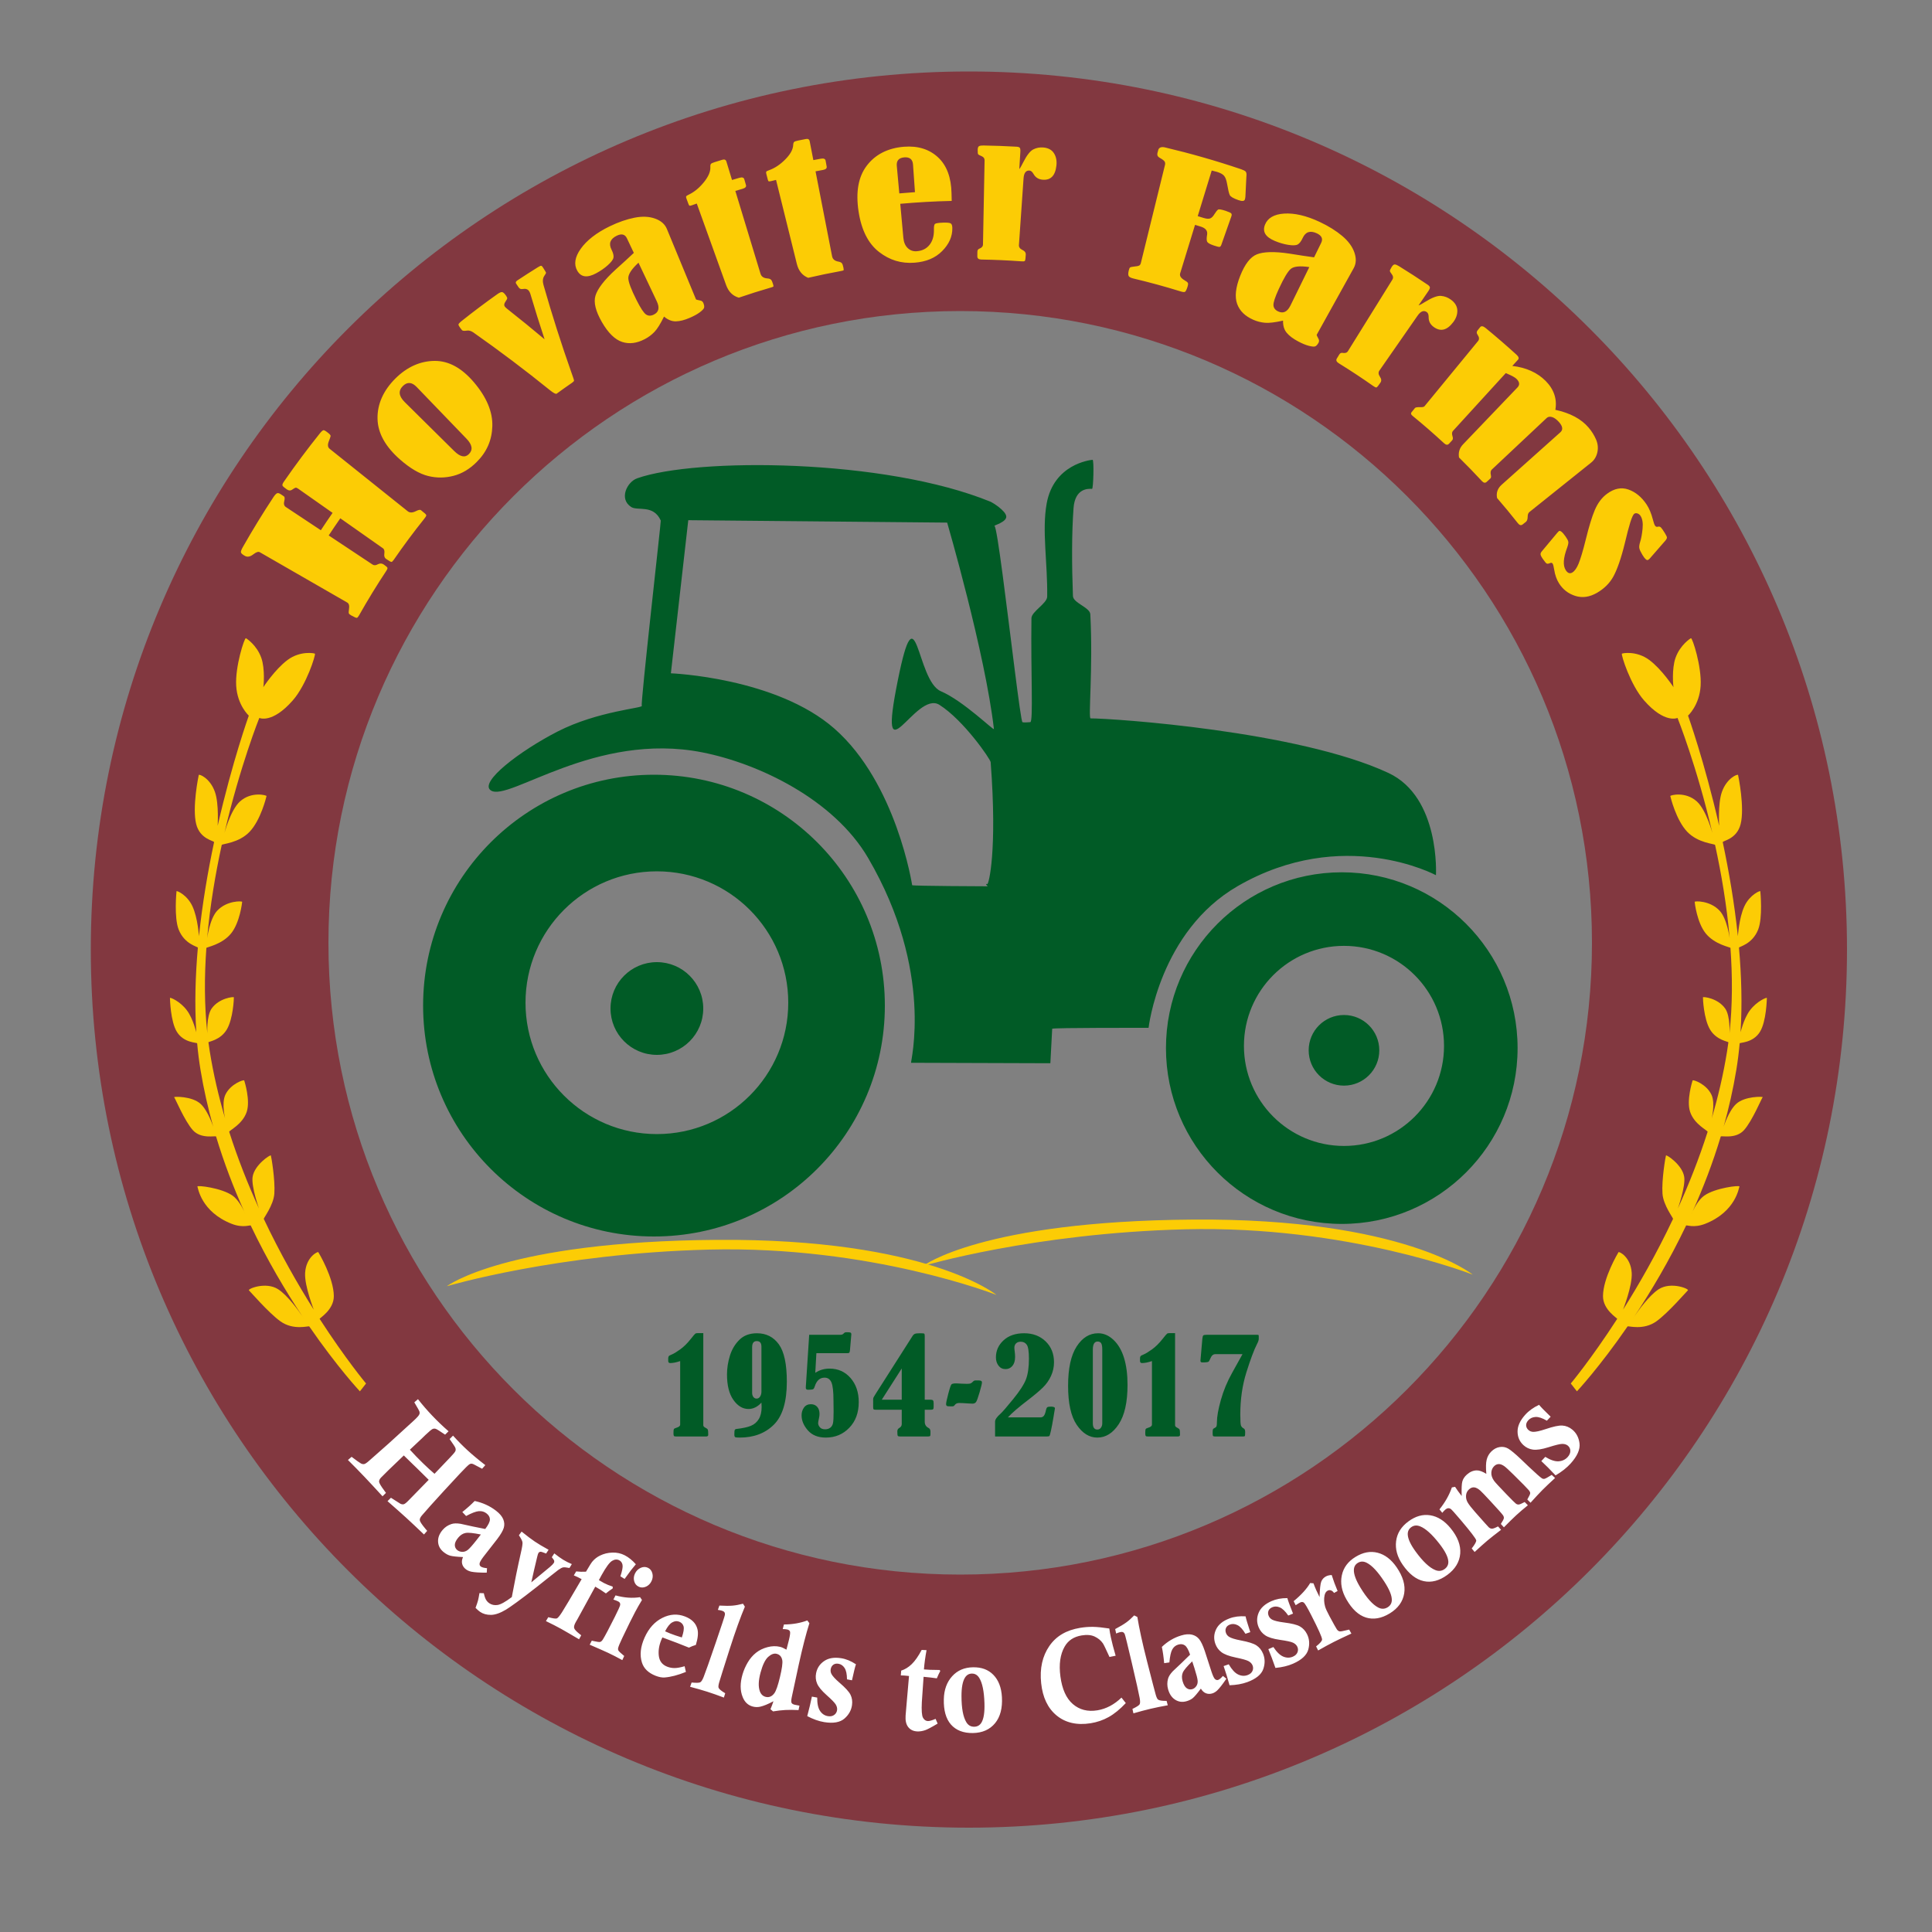 <?xml version="1.0" encoding="utf-8"?>
<!-- Generator: Adobe Illustrator 14.0.0, SVG Export Plug-In  -->
<!DOCTYPE svg PUBLIC "-//W3C//DTD SVG 1.1//EN" "http://www.w3.org/Graphics/SVG/1.1/DTD/svg11.dtd">
<svg version="1.1"
	 xmlns="http://www.w3.org/2000/svg" xmlns:xlink="http://www.w3.org/1999/xlink" xmlns:a="http://ns.adobe.com/AdobeSVGViewerExtensions/3.0/"
	 x="0px" y="0px" width="2000px" height="2000px" viewBox="-94 -74 2000 2000" enable-background="new -94 -74 2000 2000"
	 xml:space="preserve">
<rect x="-94" y="-74" width="2000" height="2000" fill="#808080" stroke="none"/>
<defs>
</defs>
<g id="Shape_3_2_">
	<g>
		<path fill-rule="evenodd" clip-rule="evenodd" fill="#823840" d="M909,0C406.974,0,0,406.974,0,909s406.974,909,909,909
			s909-406.974,909-909S1411.026,0,909,0z M900,1556c-361.194,0-654-292.806-654-654s292.806-654,654-654s654,292.806,654,654
			S1261.194,1556,900,1556z"/>
	</g>
</g>
<g id="Shape_6_2_">
	<g>
		<path fill-rule="evenodd" clip-rule="evenodd" fill="#015B26" d="M583,728c-131.996,0-239,107.004-239,239s107.004,239,239,239
			s239-107.004,239-239S714.996,728,583,728z M586,1100c-75.11,0-136-60.89-136-136s60.89-136,136-136s136,60.89,136,136
			S661.11,1100,586,1100z M1295,829c-100.516,0-182,81.484-182,182s81.484,182,182,182s182-81.484,182-182S1395.516,829,1295,829z
			 M1297.284,1112.28c-57.197,0-103.564-46.367-103.564-103.565c0-57.196,46.367-103.564,103.564-103.564
			s103.565,46.368,103.565,103.564C1400.85,1065.913,1354.481,1112.28,1297.284,1112.28z M1187.087,843.412
			c109.33-63.198,205.404-11.414,205.404-11.414s4.566-80.754-49.17-105.829c-93.345-43.559-285.296-56.502-308.321-56.502
			c-2.654,0,2.654-51.483-0.305-107.756c-0.38-7.219-17.714-11.561-17.991-18.938c-1.205-32.036-1.332-64.739,0.618-90.96
			c1.509-20.297,14.624-20.242,19.164-19.949c1.371,0.089,2.195-30.2,0.514-30.07c-2.836,0.221-40.085,4.67-47.46,45.104
			c-5.104,27.984,1.021,61.581,0.507,96.539c-0.104,7.063-16.199,15.422-16.291,22.332c-0.76,56.959,2.042,107.227-1.234,107.616
			c-1.234,0.146-7.246,0.463-8.042,0.052c-2.04-1.053-12.528-92.293-20.485-152.147c-3.836-28.858-7.083-50.42-8.512-51.061
			c-1.076-0.483,12.559-3.907,12.201-9.764c-0.373-6.098-14.738-14.637-15.894-15.11c-109.948-45.18-306.055-45.81-366.232-24.399
			c-10.484,3.73-19.156,21.443-6.078,29.732c6.629,4.201,23.039-2.867,30.564,14.011c0.366,0.822-21.178,190.396-19.664,191.678
			c2.788,2.364-45.502,5.277-87.368,26.798c-38.909,20.001-81.629,52.554-68.836,60.914C432.56,756.303,522.228,683,633.051,704.857
			c58.082,11.455,136.07,48.463,171.666,109.371c68.896,117.89,43.382,211.994,44.438,211.967
			c0.924-0.024,144.178,0.472,144.178,0.472s1.725-31.09,1.89-35.687C995.266,989.798,1095,990,1095,990
			S1106.411,890.047,1187.087,843.412z M879.97,641.57c-25.719-10.988-24.813-109.08-44.493-11.568
			c-21.777,107.901,18.092,9.791,43.049,25.673c25.308,16.104,52.776,56.292,53.004,59.285c7.002,91.9-2.002,126.771-3.531,126.261
			c-3-1,0.502,2.279,0.502,2.279s-77.756-0.271-78.229-1.148c-0.073-0.137-16.121-105.577-80.498-162.094
			C709.434,627.284,600.5,623,600.5,623l18-158.5l268,2.5c0,0,39.244,134.518,48.396,213.628
			C935.17,682.995,903.36,651.564,879.97,641.57z M1297.284,976.732c-20.187,0-36.552,16.365-36.552,36.552
			c0,20.188,16.365,36.553,36.552,36.553c20.188,0,36.553-16.365,36.553-36.553C1333.837,993.098,1317.472,976.732,1297.284,976.732
			z M586,922c-26.51,0-48,21.49-48,48s21.49,48,48,48s48-21.49,48-48S612.51,922,586,922z"/>
	</g>
</g>
<g id="_x31_954-2017_2_">
	<g>
		<path fill-rule="evenodd" clip-rule="evenodd" fill="#015B26" d="M636.337,1404.024c-1.524-0.747-2.286-1.604-2.286-2.571v-95.405
			h-5.582c-1.211,0-2.063,0.144-2.556,0.429c-0.494,0.287-2.108,2.166-4.842,5.638c-3.543,4.483-7.174,8.066-10.896,10.747
			c-3.722,2.682-6.657,4.462-8.81,5.34c-1.614,0.616-2.623,1.177-3.026,1.682c-0.403,0.506-0.605,1.264-0.605,2.274v2.638
			c0,1.495,0.695,2.242,2.085,2.242c2.825,0,6.255-0.682,10.289-2.045v65.735c0,1.407-1.255,2.483-3.766,3.23
			c-1.614,0.484-2.545,0.989-2.791,1.517c-0.247,0.527-0.37,1.891-0.37,4.088c0,1.539,0.146,2.506,0.438,2.901
			c0.291,0.396,1.087,0.593,2.388,0.593h30.801c1.569,0,2.354-0.57,2.354-1.714c0-2.901-0.146-4.691-0.437-5.374
			C638.433,1405.288,637.637,1404.641,636.337,1404.024z M689.592,1306.18c-7.532,0.005-13.574,2.247-18.124,6.729
			c-4.551,4.481-7.835,9.976-9.853,16.48c-2.018,6.506-3.026,13.011-3.026,19.516c0,11.253,2.208,20.011,6.624,26.274
			s9.628,9.396,15.637,9.396c4.886,0,9.348-2.197,13.383-6.594c0.135,1.936,0.201,3.386,0.201,4.352
			c0,5.231-0.975,9.451-2.925,12.659c-1.95,3.209-4.664,5.538-8.138,6.989c-3.475,1.45-8.553,2.55-15.232,3.297
			c-0.718,0.088-1.222,0.439-1.514,1.055c-0.292,0.616-0.437,2.133-0.437,4.549c0,1.539,0.269,2.473,0.807,2.803
			c0.538,0.329,2.129,0.494,4.775,0.494c14.57,0,26.339-4.45,35.307-13.352c8.967-8.9,13.45-23.725,13.45-44.472
			c0-18.24-2.769-31.163-8.306-38.768C706.684,1309.982,699.142,1306.18,689.592,1306.18z M694.232,1366.706
			c0,1.847-0.449,3.495-1.346,4.945s-2.13,2.176-3.698,2.176c-1.345,0-2.444-0.561-3.296-1.682c-0.852-1.12-1.277-2.538-1.277-4.253
			v-47.273c0-4.22,1.591-6.329,4.774-6.329c3.229,0,4.843,1.912,4.843,5.736V1366.706z M764.703,1342.772
			c-5.425,0-10.334,1.451-14.728,4.352l1.144-20.307h31.607c1.3,0,2.119-0.176,2.455-0.528c0.336-0.351,0.571-1.208,0.706-2.571
			l1.21-14.109c0.135-1.406,0.202-2.197,0.202-2.373c0-0.835-0.247-1.396-0.739-1.682c-0.494-0.285-1.66-0.429-3.497-0.429
			c-1.211,0-2.008,0.077-2.388,0.231c-0.382,0.154-0.953,0.626-1.715,1.417c-0.629,0.659-1.638,0.989-3.026,0.989h-32.267
			l-3.444,53.207c-0.045,0.792-0.067,1.385-0.067,1.78c0,1.275,0.808,1.912,2.422,1.912l3.025-0.132
			c1.166-0.043,1.984-0.264,2.455-0.659s0.93-1.296,1.379-2.703c1.927-6.021,5.29-9.033,10.088-9.033
			c3.406,0,5.806,1.672,7.195,5.012c1.39,3.341,2.085,9.517,2.085,18.526l0.135,11.802c0,5.979-0.225,9.956-0.673,11.935
			c-0.448,1.978-1.39,3.506-2.824,4.582c-1.436,1.077-3.206,1.615-5.313,1.615c-2.422,0-4.227-0.702-5.414-2.11
			c-1.188-1.405-1.782-2.856-1.782-4.351c0-0.792,0.291-2.483,0.874-5.077c0.358-1.538,0.538-3.01,0.538-4.418
			c0-3.076-0.807-5.516-2.421-7.318c-1.614-1.802-3.789-2.703-6.523-2.703c-3.094,0-5.471,1.154-7.129,3.462
			c-1.659,2.308-2.488,5-2.488,8.076c0,5.407,2.174,10.594,6.523,15.561c4.349,4.968,10.535,7.45,18.562,7.45
			c9.685,0,17.788-3.384,24.312-10.153c6.523-6.769,9.785-15.626,9.785-26.571c0-10.109-2.825-18.417-8.474-24.922
			C780.844,1346.026,773.58,1342.772,764.703,1342.772z M869.002,1374.948h-5.716v-65.999c0-1.274-0.18-2.054-0.539-2.341
			c-0.359-0.285-1.776-0.429-4.248-0.429c-2.562,0-4.325,0.187-5.292,0.558c-0.966,0.371-1.786,1.081-2.459,2.128l-37.784,59.28
			c-1.793,2.814-2.756,4.451-2.891,4.913c-0.135,0.461-0.202,1.088-0.202,1.879l0.018,7.655c0,1.188,0.134,1.948,0.403,2.278
			c0.269,0.329,1.12,0.494,2.556,0.494h26.631v14.835c0,1.714-0.852,3.056-2.556,4.021c-1.345,0.748-2.018,1.912-2.018,3.495
			c0,2.637,0.157,4.187,0.472,4.647c0.313,0.462,1.143,0.692,2.488,0.692h28.313c1.3,0,2.129-0.132,2.488-0.396
			c0.358-0.264,0.538-0.879,0.538-1.846v-2.967c0-1.758-0.696-2.989-2.085-3.692c-2.556-1.318-3.833-3.45-3.833-6.396v-12.396h6.119
			c1.346,0,2.196-0.198,2.556-0.594c0.358-0.396,0.538-1.164,0.538-2.308v-3.89c0-1.451-0.225-2.417-0.673-2.901
			C871.378,1375.189,870.437,1374.948,869.002,1374.948z M839.479,1374.948h-20.646l20.646-32.308V1374.948z M919.365,1355.036
			h-3.699c-0.896,0-1.681,0.374-2.354,1.121c-1.032,1.055-1.906,1.714-2.623,1.978c-0.718,0.264-2.018,0.396-3.9,0.396
			c-1.659,0-3.587-0.065-5.783-0.197c-2.152-0.175-3.834-0.264-5.044-0.264c-2.601,0-4.247,0.319-4.94,0.956
			c-0.693,0.638-1.803,3.847-3.328,9.626c-1.527,5.78-2.29,9.374-2.29,10.78c0,1.055,0.291,1.726,0.874,2.011
			c0.582,0.286,1.995,0.429,4.237,0.429c1.389,0,2.253-0.076,2.589-0.23s0.75-0.538,1.244-1.154c0.985-1.406,2.511-2.11,4.573-2.11
			c2.196,0,5.335,0.155,9.415,0.462c2.152,0.132,3.608,0.198,4.371,0.198c1.614,0,2.835-0.55,3.665-1.648
			c0.829-1.099,2.063-4.461,3.699-10.088c1.636-5.626,2.455-9.055,2.455-10.286C922.526,1355.695,921.472,1355.036,919.365,1355.036
			z M993.871,1382.135c-1.883,0-3.116,0.209-3.698,0.626c-0.583,0.419-1.009,1.265-1.278,2.538
			c-0.628,3.078-1.378,5.176-2.253,6.297c-0.874,1.121-2.074,1.682-3.598,1.682h-33.692c4.304-4.659,11.163-10.571,20.578-17.736
			c6.86-5.274,12.072-9.659,15.637-13.153c3.563-3.494,6.377-7.493,8.439-12c2.062-4.505,3.094-9.219,3.094-14.143
			c0-8.878-2.903-16.108-8.709-21.691c-5.807-5.582-13.215-8.374-22.227-8.374c-8.877,0-15.962,2.43-21.252,7.286
			c-5.29,4.857-7.936,10.758-7.936,17.703c0,3.341,0.896,6.197,2.69,8.571c1.793,2.373,4.214,3.56,7.263,3.56
			c2.869,0,5.234-1.098,7.096-3.296c1.859-2.197,2.791-5.297,2.791-9.297c0-1.846-0.135-3.758-0.404-5.736
			c-0.225-1.493-0.336-2.769-0.336-3.824c0-1.846,0.582-3.34,1.749-4.483c1.165-1.143,2.779-1.714,4.842-1.714
			c2.734,0,4.83,1.066,6.288,3.197c1.456,2.133,2.186,6.913,2.186,14.341c0,8.879-1.009,15.979-3.026,21.296
			c-2.018,5.319-6.445,12.176-13.282,20.571c-6.838,8.396-11.197,13.429-13.08,15.099c-3.767,3.297-5.649,6.022-5.649,8.176v15.428
			h53.062c1.703,0,2.745-0.175,3.127-0.527c0.381-0.352,0.964-2.341,1.749-5.967c0.783-3.626,1.58-7.879,2.387-12.758
			c0.717-4.483,1.188-7.318,1.413-8.506c0.134-0.527,0.201-0.988,0.201-1.384C998.041,1382.728,996.65,1382.135,993.871,1382.135z
			 M1058.693,1313.037c-4.842-4.571-10.133-6.857-15.871-6.857c-8.968,0-16.398,4.572-22.294,13.715s-8.844,22.725-8.844,40.746
			c0,18.109,2.981,31.56,8.944,40.351c5.963,8.792,13.069,13.187,21.319,13.187c8.697,0,16.083-4.615,22.159-13.846
			c6.074-9.23,9.112-22.813,9.112-40.746c0-10.77-1.21-20.077-3.632-27.923C1067.167,1323.817,1063.536,1317.609,1058.693,1313.037z
			 M1047.06,1399.409c0,1.758-0.461,3.274-1.379,4.549c-0.92,1.275-2.142,1.912-3.665,1.912c-3.139,0-4.708-2.153-4.708-6.461
			v-76.351c0-5.538,1.658-8.308,4.977-8.308c1.704,0,2.926,0.605,3.665,1.813c0.74,1.209,1.11,3.374,1.11,6.494V1399.409z
			 M1124.727,1404.024c-1.525-0.747-2.287-1.604-2.287-2.571v-95.405h-5.582c-1.21,0-2.063,0.144-2.555,0.429
			c-0.494,0.287-2.108,2.166-4.843,5.638c-3.542,4.483-7.174,8.066-10.895,10.747c-3.722,2.682-6.657,4.462-8.81,5.34
			c-1.614,0.616-2.623,1.177-3.026,1.682c-0.403,0.506-0.605,1.264-0.605,2.274v2.638c0,1.495,0.694,2.242,2.085,2.242
			c2.824,0,6.254-0.682,10.289-2.045v65.735c0,1.407-1.256,2.483-3.766,3.23c-1.614,0.484-2.545,0.989-2.791,1.517
			c-0.247,0.527-0.37,1.891-0.37,4.088c0,1.539,0.146,2.506,0.438,2.901c0.291,0.396,1.086,0.593,2.388,0.593h30.801
			c1.568,0,2.354-0.57,2.354-1.714c0-2.901-0.146-4.691-0.438-5.374C1126.821,1405.288,1126.026,1404.641,1124.727,1404.024z
			 M1208.749,1307.96c-0.202-0.132-0.797-0.197-1.782-0.197h-51.582c-1.974,0-3.206,0.209-3.699,0.626
			c-0.493,0.418-0.83,1.55-1.008,3.396l-1.951,22.352v0.726c0,1.012,0.695,1.516,2.085,1.516c3.944,0,6.142-0.34,6.591-1.021
			c0.447-0.682,0.985-1.747,1.614-3.198c1.21-2.9,2.914-4.352,5.11-4.352h28.111l-10.692,19.253
			c-5.067,9.011-8.967,18.385-11.699,28.12c-2.732,9.736-4.101,17.439-4.105,23.109c0,1.846-0.112,3.154-0.336,3.923
			c-0.225,0.77-0.739,1.352-1.547,1.747c-1.21,0.572-1.939,1.11-2.186,1.615c-0.247,0.506-0.37,1.726-0.37,3.659
			c0,1.847,0.157,2.945,0.471,3.297c0.313,0.353,1.053,0.527,2.22,0.527h28.581c1.211,0,1.917-0.175,2.119-0.527
			c0.201-0.352,0.303-1.714,0.303-4.088c0-1.934-0.471-3.142-1.412-3.626c-1.436-0.791-2.399-1.78-2.893-2.967
			s-0.739-5.032-0.739-11.538c0-15.735,2.106-30.307,6.321-43.714c4.214-13.405,7.846-23.098,10.895-29.076
			c1.255-2.374,1.884-4.175,1.884-5.406v-2.835C1209.052,1308.532,1208.95,1308.092,1208.749,1307.96z"/>
	</g>
</g>
<g id="Shape_7_2_">
	<g>
		<path fill-rule="evenodd" clip-rule="evenodd" fill="#FCCC05" d="M648.004,1209.496c-219.109,1.629-279.467,48.004-279.467,48.004
			s114.264-33.998,271.452-37.93c167.629-4.192,297.548,46.93,297.548,46.93S866.184,1207.874,648.004,1209.496z"/>
	</g>
</g>
<g id="Shape_7_copy_2_">
	<g>
		<path fill-rule="evenodd" clip-rule="evenodd" fill="#FCCC05" d="M1141.004,1188.496
			c-219.109,1.629-279.467,48.004-279.467,48.004s114.264-33.998,271.452-37.93c167.629-4.192,297.548,46.93,297.548,46.93
			S1359.184,1186.874,1141.004,1188.496z"/>
	</g>
</g>
<g id="Hayfields_to_Classrooms_2_">
	<g>
		<path fill-rule="evenodd" clip-rule="evenodd" fill="#FFFFFF" d="M340.545,1499.682c-0.118-1.398,0.614-3.023,2.19-4.875
			c4.73-5.557,12.306-14.005,22.718-25.354c2.558-2.788,8.069-8.733,16.532-17.839c5.358-5.72,8.691-8.992,10-9.817
			c0.607-0.363,1.224-0.568,1.847-0.617s1.436,0.16,2.439,0.625c2.936,1.568,5.873,3.111,8.814,4.631l3.311-3.744
			c-7.783-6.039-13.886-11.206-18.378-15.322c-4.788-4.39-9.82-9.451-15.049-15.217c-1.179,1.179-2.357,2.358-3.536,3.538
			c3.479,4.942,5.454,7.878,5.846,8.87c0.536,1.249,0.593,2.415,0.168,3.499c-0.425,1.083-2.121,3.167-5.091,6.249
			c-5.519,5.786-11.037,11.573-16.554,17.36c-3.526-2.991-7.527-6.637-11.975-10.973c-4.935-4.812-9.437-9.482-13.514-13.98
			c4.219-3.97,8.438-7.939,12.657-11.91c1.114-1.084,2.229-2.169,3.343-3.254c3.992-3.783,6.532-5.893,7.617-6.329
			c1.086-0.438,2.195-0.448,3.33-0.034c1.134,0.41,4.298,2.435,9.522,5.949c1.188-1.169,2.378-2.338,3.566-3.507
			c-5.833-5.062-11.491-10.467-16.954-16.206c-5.239-5.504-10.147-11.185-14.713-17.019c-1.261,1.095-2.521,2.189-3.78,3.284
			c3.232,5.422,5.039,8.595,5.329,9.577c0.291,0.981,0.279,1.864-0.039,2.648c-0.457,1.297-2.446,3.563-5.968,6.794
			c-7.151,6.612-15.832,14.527-26.048,23.738c-6.591,5.825-13.184,11.648-19.777,17.469c-2.446,2.204-4.223,3.423-5.329,3.655
			c-1.108,0.231-2.279,0.014-3.512-0.659c-1.232-0.675-4.438-2.911-9.587-6.823c-1.261,1.095-2.521,2.188-3.78,3.283
			c5.776,5.695,11.514,11.551,17.232,17.569c5.561,5.852,11.729,12.539,18.576,19.997c1.188-1.17,2.378-2.339,3.566-3.508
			c-0.777-1.084-1.358-1.884-1.745-2.396c-3.546-4.734-5.318-7.807-5.383-9.156c-0.063-1.352,0.563-2.743,1.875-4.174
			c2.458-2.644,10.363-10.322,23.717-23.036c8.141,8.06,12.597,12.22,13.175,12.802c4.162,4.197,8.36,8.34,12.596,12.427
			c-6.939,7.11-13.88,14.219-20.822,21.326c-2.25,2.335-3.9,3.646-4.95,3.927s-2.223,0.123-3.516-0.479
			c-3.275-2.042-6.546-4.112-9.81-6.213c-1.179,1.18-2.357,2.358-3.536,3.538c7.37,6.46,13.793,12.118,19.229,17.085
			c5.503,5.025,11.654,10.847,18.518,17.401l3.311-3.744c-0.573-0.671-1.146-1.343-1.717-2.016
			C342.629,1504.113,340.663,1501.079,340.545,1499.682z M410.166,1549.418c-3.164-0.335-5.317-0.929-6.447-1.753
			c-0.954-0.696-1.376-1.717-1.265-3.059c0.11-1.341,1.486-3.749,4.123-7.226c4.707-6.028,9.411-12.059,14.113-18.091
			c3.666-4.84,5.93-8.729,6.809-11.659c0.878-2.931,0.693-5.894-0.537-8.898c-1.231-3.006-3.711-5.927-7.44-8.814
			c-6.422-4.972-13.756-8.314-22.146-10.11c-3.449,3.555-7.702,7.378-12.785,11.44c1.308,1.376,2.62,2.747,3.937,4.113
			c5.752-3.088,10.126-4.773,13.166-5.017c3.039-0.244,5.702,0.54,8.016,2.36c2.28,1.793,3.429,3.85,3.448,6.196
			c0.017,2.345-1.593,5.645-4.845,9.897c-8.458-1.619-16.952-3.405-25.478-5.362c-3.996-0.646-7.213-0.563-9.646,0.283
			c-3.513,1.179-6.483,3.152-8.89,5.951c-3.405,3.958-5.022,8.052-4.801,12.296c0.22,4.24,2.133,7.835,5.72,10.721
			c2.366,1.905,4.688,3.159,6.946,3.769c2.258,0.607,6.665,1.116,13.175,1.409c-1.178,2.556-1.477,4.936-0.889,7.136
			c0.588,2.198,1.898,4.065,3.925,5.584c1.528,1.145,3.42,1.963,5.667,2.446c3.131,0.633,8.427,1.006,15.826,0.984
			C409.964,1552.481,410.063,1550.949,410.166,1549.418z M390.162,1530.551c-1.759,1.343-3.636,1.984-5.631,1.916
			c-1.997-0.068-3.673-0.635-5.023-1.696c-1.767-1.388-2.662-3.188-2.678-5.388c-0.018-2.199,1.14-4.704,3.457-7.518
			c2.26-2.743,4.819-4.383,7.664-4.938c2.845-0.559,8.135,0.033,15.842,1.589c-2.115,2.744-3.659,4.733-4.635,5.969
			C394.918,1525.852,391.921,1529.208,390.162,1530.551z M488.938,1548.556c1.194-0.225,3.384-0.006,6.564,0.625
			c0.819-1.342,1.639-2.684,2.457-4.025c-3.208-1.324-6.179-2.824-8.906-4.486c-2.521-1.536-5.611-3.728-9.246-6.602
			c-0.856,1.319-1.713,2.639-2.568,3.958c1.503,1.796,2.335,3.066,2.482,3.82c0.146,0.753,0.015,1.451-0.396,2.094
			c-0.678,1.06-2.037,2.463-4.084,4.202c-6.353,5.354-12.764,10.657-19.231,15.911c1.916-8.733,3.925-17.432,6.023-26.091
			c0.555-2.375,1.024-3.841,1.401-4.399c0.453-0.67,1.063-1.063,1.832-1.178c0.767-0.115,2.319,0.322,4.659,1.298
			c0.298,0.14,0.76,0.329,1.384,0.57c0.867-1.312,1.735-2.623,2.604-3.935c-6.034-3.29-10.779-6.15-14.254-8.489
			c-3.34-2.249-7.931-5.668-13.701-10.347c-0.926,1.272-1.851,2.546-2.775,3.819c2.163,3.232,3.398,5.604,3.673,7.134
			c0.275,1.531-0.282,5.147-1.614,10.879c-3.439,15.206-6.579,30.536-9.415,45.979c-6.631,5.015-11.584,7.727-14.791,8.188
			c-3.207,0.46-6.05-0.144-8.502-1.805c-1.375-0.931-2.504-2.137-3.384-3.611c-0.881-1.476-1.649-3.725-2.29-6.743
			c-1.498-0.057-2.997-0.117-4.499-0.183c-0.569,3.391-1.063,5.936-1.501,7.632c-0.437,1.695-1.298,4.259-2.572,7.696
			c1.887,1.907,3.457,3.281,4.699,4.129c3.089,2.105,6.827,3.156,11.179,3.132s9.568-1.82,15.6-5.409
			c4.273-2.591,14.936-10.143,31.445-23.142c13.086-10.32,20.534-16.409,22.703-17.954
			C486.069,1549.672,487.742,1548.78,488.938,1548.556z M500.339,1611.315c-0.354-1.411,0.19-3.411,1.625-6.003
			c0.628-1.09,1.256-2.18,1.883-3.27c6.119-11.184,12.24-22.365,18.363-33.547c3.818,2.152,7.486,4.485,11.014,7.011
			c2.353-1.917,4.712-3.657,7.077-5.223c-0.018-0.613-0.034-1.227-0.051-1.84c-3.412-1.087-6.453-2.341-9.118-3.744
			c-1.727-0.985-3.449-1.979-5.17-2.978c1.574-2.925,2.503-4.642,2.786-5.152c4.592-8.284,8.23-13.207,10.896-14.788
			c2.668-1.579,5.136-1.771,7.433-0.571c1.816,0.948,2.934,2.522,3.364,4.735c0.429,2.213-0.317,6.15-2.224,11.825
			c1.454,0.914,2.912,1.823,4.372,2.728c2.214-3.007,4.421-6.019,6.62-9.035c1.034-1.339,2.714-3.387,5.025-6.148
			c-3.641-4.096-7.451-7.186-11.498-9.279c-3.91-2.024-8.161-2.955-12.807-2.81c-4.646,0.146-8.917,1.174-12.82,3.111
			c-3.002,1.465-5.59,3.461-7.752,6.004c-1.088,1.243-3.336,4.796-6.743,10.657c-3.47,0.209-6.857,0.111-10.154-0.292
			c-0.817,1.369-1.634,2.738-2.451,4.107c2.747,1.122,5.446,2.432,8.104,3.929c-11.159,19.12-17.967,30.577-20.423,34.372
			s-4.225,5.891-5.306,6.285c-1.081,0.392-4.02-0.014-8.819-1.288c-0.807,1.349-1.613,2.698-2.419,4.048
			c5.92,2.858,11.167,5.526,15.739,8.049c3.621,1.994,9.771,5.652,18.56,10.771c0.741-1.385,1.483-2.77,2.226-4.153
			c-0.892-0.716-1.544-1.232-1.961-1.553C502.475,1614.723,500.692,1612.725,500.339,1611.315z M562.494,1562.774
			c0.725,2.717,2.288,4.647,4.672,5.772c2.383,1.124,4.89,1.115,7.495-0.029c2.604-1.145,4.541-3.085,5.824-5.803
			c1.283-2.717,1.544-5.419,0.809-8.104c-0.737-2.686-2.254-4.565-4.568-5.657c-2.349-1.109-4.8-1.102-7.376,0.02
			c-2.577,1.122-4.55,3.016-5.902,5.7S561.769,1560.059,562.494,1562.774z M550.081,1621.895
			c5.877-12.354,10.306-21.325,13.278-26.919c1.975-3.781,4.384-8.005,7.214-12.678c-0.665-0.971-1.327-1.941-1.987-2.914
			c-7.871,1.251-16.377,0.663-25.4-1.84c-0.741,1.436-1.482,2.871-2.223,4.307c1.924,0.61,3.597,1.262,5.017,1.96
			c1.639,0.805,2.305,2.052,2,3.748c-0.234,1.283-2.079,5.375-5.536,12.273c-5.97,11.913-10.08,19.692-12.34,23.332
			c-0.898,1.409-1.804,2.255-2.713,2.534c-0.911,0.278-3.269-0.007-7.074-0.897c-0.563-0.13-1.127-0.261-1.689-0.393
			c-0.722,1.396-1.442,2.791-2.163,4.187c8.412,3.653,14.789,6.411,19.094,8.436c4.501,2.113,9.378,4.628,14.656,7.522
			c0.657-1.426,1.315-2.851,1.973-4.275c-3.494-2.886-5.452-4.735-5.914-5.513c-0.463-0.777-0.588-1.687-0.378-2.726
			C546.218,1630.46,547.614,1627.08,550.081,1621.895z M591.711,1621.067c4.719,1.719,9.797,3.629,15.243,5.709
			c4.181,1.597,8.263,3.213,12.248,4.851c2.321-1.158,4.696-2.09,7.127-2.794c2.147-6.893,2.693-12.331,1.673-16.319
			c-1.525-6.078-5.8-10.403-12.889-13.135c-7.755-2.99-15.474-2.526-23.392,1.411c-7.908,3.937-14.129,10.715-18.487,20.508
			c-4.193,9.42-5.162,17.995-2.719,25.728c1.907,6.143,6.631,10.764,14.102,13.702c3.572,1.404,6.729,1.992,9.448,1.78
			c6.292-0.483,13.654-2.371,21.971-5.739c-0.447-1.966-0.888-3.931-1.32-5.896c-4.23,1.24-7.672,1.858-10.291,1.889
			c-2.62,0.028-5.185-0.435-7.681-1.39c-5.115-1.957-8.04-5.697-8.727-11.135c-0.688-5.44,0.227-11.071,2.673-16.898
			C590.951,1622.718,591.29,1621.961,591.711,1621.067z M601.829,1605.517c2.503-1.423,4.897-1.684,7.206-0.781
			c2.382,0.932,3.903,2.529,4.575,4.811c0.67,2.279,0.081,6.124-1.777,11.535c-4.85-1.452-8.902-2.845-12.16-4.137
			c-1.363-0.542-3.089-1.277-5.17-2.218C596.882,1610.006,599.326,1606.939,601.829,1605.517z M675.155,1586.164
			c-3.946,1.046-7.551,1.699-10.796,1.978c-3.245,0.277-7.79,0.285-13.648-0.051c-0.524,1.478-1.05,2.955-1.574,4.433
			c2.017,0.313,3.518,0.629,4.504,0.96c2.19,0.734,3.118,2.123,2.782,4.181c-0.2,1.3-3.346,10.865-9.438,28.695
			c-6.613,19.354-10.806,31.236-12.582,35.645c-1.219,3.038-2.384,4.869-3.497,5.49c-1.112,0.619-4.093,0.72-8.95,0.238
			c-0.525,1.478-1.051,2.955-1.576,4.432c6.54,1.722,12.46,3.408,17.766,5.1c5.183,1.653,10.913,3.684,17.217,6.061
			c0.459-1.498,0.919-2.996,1.379-4.494c-3.933-2.283-6.193-4.149-6.815-5.557c-0.419-0.924-0.253-2.734,0.498-5.432
			c0.75-2.697,4.369-14.198,10.854-34.505c3.012-9.427,5.847-17.808,8.492-25.146c2.646-7.338,5.089-13.66,7.329-18.97
			C676.447,1588.202,675.8,1587.184,675.155,1586.164z M732.853,1649.266c1.941-8.872,3.838-16.887,5.677-24.043
			c1.84-7.157,3.622-13.457,5.343-18.903c-0.722-0.95-1.439-1.9-2.154-2.853c-7.104,2.703-15.203,4.132-24.229,4.194
			c-0.4,1.584-0.801,3.167-1.201,4.751c2.049,0.038,3.613,0.18,4.696,0.437c1.53,0.362,2.476,1.099,2.838,2.217
			c0.361,1.117-0.009,3.983-1.116,8.595c-0.47,1.958-1.336,5.317-2.602,10.077c-1.278-0.754-2.463-1.376-3.559-1.866
			c-1.096-0.488-2.102-0.844-3.021-1.065c-4.131-0.994-8.45-0.883-13.01,0.323c-4.561,1.206-8.515,3.126-11.861,5.79
			c-3.348,2.665-6.209,5.983-8.568,9.974c-2.358,3.99-4.178,8.129-5.43,12.427c-2.607,8.938-2.597,16.785,0.183,23.526
			c2.09,5.254,5.619,8.535,10.514,9.788c2.528,0.646,5.038,0.697,7.515,0.155c3.498-0.752,8.13-2.628,13.818-5.68
			c-0.951,2.863-1.987,5.613-3.109,8.251c0.892,0.76,1.785,1.519,2.682,2.275c4.617-0.748,8.847-1.237,12.707-1.449
			c3.858-0.211,8.419-0.169,13.685,0.092c0.316-1.534,0.633-3.067,0.949-4.601c-2.653-0.48-4.186-0.772-4.598-0.856
			c-1.816-0.371-2.992-1.016-3.526-1.927s-0.486-2.901,0.143-5.97C726.968,1676.352,729.381,1665.132,732.853,1649.266z
			 M713.381,1662.221c-2.048,8.528-3.945,14.037-5.71,16.521c-2.504,3.413-5.516,4.706-8.995,3.861
			c-2.947-0.716-5.006-2.706-6.147-5.948c-1.657-4.757-1.386-11.116,0.747-19.07c2.18-8.128,4.836-13.577,7.929-16.372
			c3.095-2.794,5.99-3.86,8.733-3.194c3.244,0.788,5.192,2.992,5.873,6.643C716.315,1647.491,715.512,1653.344,713.381,1662.221z
			 M768.571,1649.379c1.408-1.06,3.181-1.416,5.327-1.075c2.614,0.414,4.731,1.853,6.375,4.324
			c1.641,2.471,2.484,6.406,2.527,11.813c1.72,0.338,3.441,0.671,5.163,0.998c1.892-8.657,3.253-14.18,4.107-16.566
			c-5.09-3.397-10.168-5.496-15.318-6.301c-7.164-1.119-12.971-0.186-17.521,2.891c-4.547,3.075-7.382,7.285-8.426,12.688
			c-0.713,3.689-0.387,7.21,1.015,10.556c1.36,3.338,4.593,7.356,9.797,11.99c5.206,4.632,8.448,7.907,9.606,9.896
			c1.159,1.987,1.598,3.931,1.299,5.829c-0.325,2.077-1.34,3.724-3.051,4.931c-1.711,1.209-3.849,1.612-6.399,1.202
			c-3.347-0.538-6.063-2.319-8.116-5.326c-2.056-3.008-3.051-7.647-2.986-13.906c-1.838-0.327-3.676-0.66-5.512-1
			c-1.167,5.835-2.76,12.568-4.8,20.196c6.138,3.234,11.984,5.292,17.461,6.19c9.487,1.555,16.542,0.275,21.046-3.651
			c4.51-3.93,7.091-8.601,7.834-13.959c0.547-3.942,0.016-7.508-1.559-10.701c-1.574-3.196-5.33-7.252-11.138-12.254
			c-4.618-3.965-7.45-7.064-8.581-9.245c-0.826-1.587-1.085-3.241-0.785-4.959C766.282,1651.956,767.163,1650.438,768.571,1649.379z
			 M860.906,1678.943c0.209-3.056,0.419-6.111,0.627-9.167c0.189-2.654,0.378-5.308,0.566-7.962
			c4.903,0.451,9.469,0.976,13.702,1.591c1.074-2.651,2.275-5.211,3.6-7.683l-0.741-0.958c-5.194-0.047-8.52-0.133-9.975-0.188
			c-0.747-0.03-2.83-0.151-6.245-0.399c0.446-5.931,1.366-12.578,2.718-19.946c-1.681-0.074-3.362-0.154-5.043-0.239
			c-3.49,6.583-6.947,11.491-10.309,14.729c-3.361,3.239-7.004,5.479-10.898,6.708c-0.13,1.648-0.261,3.298-0.391,4.947
			c2.025,0.063,3.254,0.104,3.69,0.136c1.6,0.158,3.199,0.313,4.8,0.461c-0.738,8.531-1.482,17.062-2.232,25.592
			c-0.435,5.146-0.871,10.292-1.31,15.438c-0.354,5.128,0.54,9.088,2.719,11.865c2.177,2.776,5.26,4.28,9.215,4.481
			c2.593,0.132,5.345-0.276,8.235-1.23c2.154-0.718,6.533-2.975,13.007-6.87c-0.713-1.629-1.422-3.259-2.125-4.89
			c-3.694,1.592-6.375,2.341-8.012,2.278c-2.141-0.083-3.826-1.24-5.041-3.465c-1.218-2.225-1.608-7.603-1.188-16.131
			L860.906,1678.943z M934.354,1659.813c-5.297-5.432-12.279-8-21.113-7.846c-8.912,0.152-16.029,3.184-21.539,9.233
			c-5.501,6.046-8.452,13.988-8.662,23.913c-0.243,11.438,2.164,20.171,7.394,26.13c5.218,5.954,12.856,8.944,22.744,8.79
			c9.801-0.156,17.507-3.61,22.922-10.194c5.425-6.588,7.722-15.632,7.089-27.056
			C942.64,1672.872,939.641,1665.242,934.354,1659.813z M921.97,1709.258c-1.687,2.77-4.166,4.191-7.411,4.248
			c-3.543,0.062-6.286-1.495-8.196-4.65c-3.361-5.51-5.003-14.553-5.026-27.097c-0.017-8.885,1.194-15.225,3.578-19.036
			c1.723-2.779,4.104-4.185,7.172-4.232c3.265-0.051,5.832,1.497,7.737,4.664c3.099,5.059,4.887,13.664,5.279,25.848
			C925.409,1698.552,924.383,1705.309,921.97,1709.258z M1042.168,1696.491c-10.086,1.706-18.697-0.496-25.58-6.463
			c-6.898-5.969-11.113-15.528-12.857-28.556c-1.686-12.59-0.187-22.8,4.253-30.689c3.672-6.566,9.541-10.447,17.75-11.805
			c5.398-0.895,9.878-0.514,13.49,1.188c3.61,1.704,6.454,4.052,8.518,7.071c0.898,1.33,3.134,6.025,6.795,14.057
			c2.127-0.42,4.253-0.849,6.378-1.286c-2.22-7.536-3.88-13.954-5.009-19.249c-0.652-3.063-1.169-6.039-1.554-8.93
			c-6.778-1.028-12.344-1.622-16.752-1.699c-4.408-0.078-8.882,0.263-13.445,1.017c-14.271,2.355-24.77,8.479-31.904,18.84
			c-7.111,10.348-10.088,23.142-8.441,38.53c1.552,14.486,6.71,25.635,15.838,33.231c9.107,7.589,21.005,10.416,35.266,8.166
			c6.744-1.065,13.02-3.216,18.758-6.415c5.736-3.199,11.697-8.021,17.748-14.475c-1.499-1.884-2.99-3.771-4.474-5.662
			C1059.476,1690.578,1051.128,1694.975,1042.168,1696.491z M1104.934,1685.489c-0.847-0.574-1.667-2.204-2.461-4.89
			c-0.796-2.684-3.828-14.347-9.102-34.987c-2.448-9.582-4.491-18.182-6.141-25.795s-2.932-14.257-3.849-19.932
			c-1.093-0.536-2.184-1.074-3.271-1.614c-2.793,2.909-5.502,5.311-8.103,7.205c-2.603,1.896-6.446,4.226-11.576,6.933
			c0.339,1.528,0.678,3.058,1.017,4.587c1.87-0.765,3.308-1.262,4.317-1.483c2.242-0.493,3.764,0.218,4.57,2.146
			c0.519,1.211,2.926,10.98,7.22,29.307c4.66,19.893,7.409,32.174,8.242,36.843c0.579,3.216,0.563,5.373-0.05,6.472
			c-0.613,1.097-3.083,2.705-7.443,4.777c0.339,1.529,0.677,3.058,1.015,4.587c6.439-1.874,12.346-3.46,17.739-4.728
			c5.27-1.239,11.209-2.436,17.827-3.632c-0.405-1.513-0.81-3.026-1.215-4.539
			C1109.116,1686.808,1106.208,1686.372,1104.934,1685.489z M1167.025,1665.04c-1.084,0.358-2.143,0.105-3.172-0.759
			c-1.029-0.865-2.238-3.355-3.632-7.471c-2.343-7.244-4.688-14.487-7.037-21.729c-1.942-5.727-3.873-9.782-5.775-12.179
			c-1.903-2.396-4.408-3.961-7.511-4.717c-3.104-0.756-6.809-0.465-11.149,0.845c-7.475,2.254-14.092,6.18-20.002,11.848
			c1.022,4.81,1.832,10.417,2.395,16.826c1.801-0.25,3.602-0.507,5.403-0.77c0.58-6.38,1.559-10.849,2.987-13.418
			s3.487-4.243,6.197-5.039c2.671-0.785,4.952-0.513,6.86,0.828c1.906,1.343,3.709,4.536,5.398,9.591
			c-5.865,5.818-11.859,11.57-17.98,17.252c-2.649,2.82-4.295,5.438-4.907,7.872c-0.921,3.488-0.912,7.003,0.057,10.543
			c1.37,5.008,3.798,8.665,7.326,10.938c3.524,2.273,7.435,2.82,11.677,1.624c2.8-0.791,5.055-1.92,6.758-3.372
			c1.7-1.452,4.475-4.678,8.218-9.707c1.435,2.418,3.199,4.033,5.298,4.835c2.098,0.802,4.318,0.836,6.646,0.096
			c1.755-0.559,3.442-1.595,5.055-3.109c2.212-2.134,5.39-6.146,9.405-12.065c-1.197-0.963-2.391-1.929-3.581-2.896
			C1169.962,1663.239,1168.309,1664.614,1167.025,1665.04z M1144.334,1671.571c-1.129,1.556-2.487,2.566-4.068,3.032
			c-2.069,0.608-4.001,0.283-5.783-0.976c-1.784-1.257-3.184-3.629-4.213-7.106c-1.003-3.391-0.955-6.383,0.12-8.976
			c1.073-2.595,4.383-6.479,9.792-11.734c1.081,3.275,1.859,5.659,2.333,7.152c2.06,6.488,3.161,10.822,3.3,13.003
			C1145.954,1668.147,1145.462,1670.018,1144.334,1671.571z M1206.625,1629.282c-3.015-1.983-8.379-3.628-16.018-5.08
			c-6.066-1.144-10.125-2.426-12.228-3.753c-1.533-0.965-2.605-2.269-3.223-3.902c-0.713-1.887-0.721-3.636-0.032-5.248
			c0.688-1.612,2.053-2.796,4.104-3.563c2.496-0.935,5.082-0.738,7.784,0.586c2.7,1.325,5.453,4.311,8.259,8.966
			c1.678-0.56,3.354-1.125,5.03-1.695c-2.776-8.426-4.412-13.877-4.886-16.365c-6.197-0.412-11.714,0.287-16.627,2.14
			c-6.833,2.575-11.422,6.25-13.817,11.157c-2.393,4.904-2.71,9.944-0.857,15.135c1.266,3.544,3.349,6.429,6.281,8.633
			c2.893,2.217,7.766,4.101,14.681,5.538c6.914,1.435,11.425,2.663,13.455,3.81s3.407,2.609,4.119,4.399
			c0.777,1.958,0.733,3.884-0.145,5.774c-0.877,1.893-2.539,3.299-4.978,4.205c-3.198,1.189-6.481,0.99-9.812-0.598
			c-3.332-1.586-6.572-5.11-9.716-10.557c-1.771,0.624-3.543,1.242-5.317,1.854c1.967,5.624,4.021,12.236,6.144,19.843
			c7.002-0.228,13.155-1.335,18.398-3.264c9.079-3.344,14.599-7.946,16.531-13.574c1.936-5.635,1.806-10.955-0.287-15.958
			C1211.931,1634.083,1209.639,1631.264,1206.625,1629.282z M1251.701,1609.689c-3.14-1.796-8.615-3.106-16.355-4.087
			c-6.148-0.769-10.291-1.8-12.479-2.997c-1.594-0.869-2.746-2.105-3.462-3.7c-0.827-1.841-0.94-3.588-0.348-5.241
			c0.593-1.652,1.891-2.92,3.898-3.813c2.445-1.087,5.049-1.05,7.836,0.106c2.785,1.156,5.723,3.97,8.813,8.448
			c1.647-0.663,3.294-1.331,4.939-2.006c-3.286-8.246-5.252-13.593-5.875-16.049c-6.236-0.029-11.723,1.011-16.535,3.164
			c-6.693,2.994-11.07,6.946-13.176,11.995c-2.104,5.045-2.119,10.1,0.049,15.171c1.48,3.463,3.74,6.218,6.811,8.24
			c3.031,2.037,8.025,3.62,15.039,4.632c7.015,1.009,11.608,1.957,13.711,2.979c2.104,1.02,3.571,2.396,4.392,4.142
			c0.897,1.908,0.968,3.834,0.202,5.778c-0.767,1.944-2.348,3.452-4.736,4.508c-3.134,1.385-6.436,1.387-9.867,0.005
			c-3.434-1.381-6.891-4.702-10.367-9.95c-1.736,0.731-3.476,1.457-5.216,2.177c2.308,5.497,4.763,11.977,7.345,19.445
			c7-0.655,13.099-2.138,18.237-4.388c8.897-3.898,14.153-8.839,15.753-14.582c1.604-5.75,1.155-11.059-1.241-15.927
			C1257.306,1614.157,1254.841,1611.482,1251.701,1609.689z M1300.109,1613.545c-3.989,1.06-6.485,1.449-7.49,1.215
			c-1.004-0.234-1.912-0.925-2.722-2.072c-0.812-1.146-3.373-5.731-7.688-13.757c-2.443-4.546-3.942-7.863-4.504-9.95
			c-1.114-4.075-1.276-7.914-0.504-11.522c0.524-2.36,1.568-3.959,3.146-4.809c1.04-0.559,2.144-0.67,3.313-0.335
			s2.286,1.235,3.348,2.701c1.225-0.668,2.447-1.339,3.669-2.014c-2.37-5.563-4.401-11.083-6.113-16.554
			c-2.431,0.12-4.432,0.608-6.013,1.473c-2.317,1.269-3.926,3.08-4.838,5.452c-0.914,2.373-1.438,7.664-1.721,15.907
			c-2.571-5.037-4.67-9.788-6.307-14.25c-1.138-0.089-2.274-0.18-3.41-0.274c-3.502,5.956-9.173,12.263-17.092,18.752l2.095,4.219
			c2.03-1.371,3.586-2.329,4.677-2.861c1.418-0.693,2.668-0.646,3.754,0.144c1.086,0.79,3.623,5.077,7.61,12.866
			c7.526,14.698,11.289,23.123,11.279,25.278c0.018,1.54-2.022,3.955-6.169,7.19c0.698,1.406,1.396,2.813,2.094,4.22
			c6.088-3.47,11.543-6.455,16.399-8.92c4.51-2.289,10.524-5.111,18.021-8.579c-0.763-1.374-1.525-2.747-2.288-4.121
			C1301.518,1613.201,1300.668,1613.399,1300.109,1613.545z M1332.066,1533.384c-7.52-1.897-15.04-0.456-22.773,4.268
			c-7.804,4.764-12.513,11.049-14.229,19.095c-1.711,8.037-0.183,16.383,4.792,25.025c5.732,9.959,12.395,16.23,20.107,18.656
			c7.7,2.426,15.999,1.051,24.663-4.219c8.587-5.228,13.616-12.225,14.993-20.721c1.384-8.506-1.28-17.492-7.779-26.983
			C1346.203,1540.269,1339.576,1535.283,1332.066,1533.384z M1342.455,1589.878c-3.102,1.895-6.336,1.979-9.664,0.257
			c-5.836-2.994-11.988-9.92-18.53-20.693c-4.635-7.631-6.862-13.707-6.736-18.22c0.076-3.282,1.451-5.726,4.14-7.36
			c2.86-1.74,5.937-1.746,9.271-0.016c5.371,2.735,11.431,9.201,18.111,19.473c5.236,8.051,7.841,14.396,7.758,19.05
			C1346.75,1585.628,1345.296,1588.142,1342.455,1589.878z M1386.515,1494.608c-7.707-1.212-15.146,0.917-22.526,6.344
			c-7.449,5.473-11.664,12.182-12.73,20.382c-1.062,8.19,1.154,16.399,6.853,24.596c6.568,9.446,13.769,15.122,21.709,16.856
			c7.928,1.736,16.148-0.385,24.42-6.44c8.197-6.007,12.682-13.47,13.374-22.102c0.699-8.643-2.705-17.396-10.005-26.306
			C1401.275,1500.208,1394.213,1495.824,1386.515,1494.608z M1401.542,1550.208c-2.96,2.177-6.201,2.553-9.684,1.13
			c-6.104-2.47-12.845-8.843-20.293-19.031c-5.275-7.215-8.007-13.093-8.248-17.618c-0.19-3.291,0.99-5.858,3.558-7.738
			c2.73-2,5.819-2.284,9.309-0.854c5.617,2.248,12.229,8.169,19.774,17.842c5.914,7.582,9.046,13.696,9.341,18.361
			C1405.511,1545.565,1404.254,1548.213,1401.542,1550.208z M1504.803,1456.883c-0.943,0.165-1.821-0.016-2.635-0.538
			c-1.789-1.133-6.399-5.219-13.834-12.252c-2.572-2.464-5.145-4.927-7.717-7.39c-6.126-5.792-10.564-9.488-13.308-11.099
			c-2.744-1.609-5.705-2.142-8.882-1.622c-3.177,0.521-6.054,2.066-8.66,4.64c-2.37,2.341-3.957,5.167-4.78,8.509
			c-0.825,3.343-0.913,8.201-0.338,14.617c-3.976-2.479-7.299-3.68-9.98-3.602c-3.671,0.068-7.076,1.541-10.262,4.416
			c-2.328,2.102-3.853,4.413-4.581,6.959c-0.73,2.547-0.915,7.579-0.69,15.146c-2.737-3.474-5.021-6.647-6.852-9.519
			c-1.106,0.211-2.212,0.419-3.317,0.624c-2.596,7.674-6.875,15.301-12.844,22.745c0.974,1.18,1.948,2.36,2.923,3.54
			c1.201-1.483,2.332-2.659,3.396-3.524c1.774-1.442,3.51-1.645,5.217-0.598c0.897,0.545,4.378,4.395,10.438,11.549
			c10.343,12.211,15.7,19.214,16.064,21.014c0.278,1.285-1.247,4.123-4.641,8.467c1.003,1.215,2.006,2.429,3.009,3.644
			c5.602-5.132,10.039-9.136,13.382-11.937c3.341-2.802,8.021-6.441,14.004-11.017c-1.055-1.171-2.109-2.343-3.164-3.514
			c-2.986,1.597-5.086,2.367-6.293,2.34c-1.208-0.027-2.322-0.522-3.347-1.482c-0.722-0.683-5.383-5.896-13.983-15.636
			c-3.78-4.28-6.353-7.581-7.727-9.898c-1.373-2.318-1.954-4.768-1.757-7.351c0.196-2.583,1.263-4.723,3.21-6.441
			c1.694-1.497,3.454-2.147,5.293-1.952c1.837,0.197,3.921,1.301,6.252,3.317c1.104,0.943,4.622,4.614,10.552,11.014
			c7.644,8.247,11.948,13.087,12.912,14.52c0.723,1.043,1.034,2.048,0.932,3.017c-0.104,0.969-1.141,2.975-3.139,6
			c1.06,1.166,2.12,2.333,3.18,3.499c5.029-5.104,9.217-9.251,12.616-12.382c3.596-3.313,7.669-6.788,12.217-10.455
			c-1.106-1.123-2.213-2.247-3.319-3.37c-3.124,1.682-5.2,2.538-6.222,2.606c-1.023,0.067-2.005-0.259-2.947-0.979
			c-0.943-0.72-4.087-3.847-9.434-9.379c-7.689-7.96-12.066-12.706-13.132-14.236c-2.004-2.87-2.93-5.672-2.793-8.408
			c0.137-2.735,1.126-4.988,2.979-6.778c1.396-1.35,2.953-2.049,4.678-2.099c1.723-0.048,3.665,0.691,5.828,2.226
			c1.525,1.089,4.661,3.969,9.403,8.646c9.101,8.976,14.341,14.301,15.72,15.975c1.09,1.264,1.635,2.354,1.636,3.268
			c-0.001,0.913-0.989,3.103-3.002,6.549c1.112,1.118,2.224,2.237,3.336,3.355c4.97-5.491,9.051-9.907,12.304-13.185
			c3.251-3.278,7.633-7.393,13.109-12.432c-1.159-1.07-2.318-2.141-3.479-3.211
			C1508.26,1455.38,1505.746,1456.719,1504.803,1456.883z M1541.118,1420.218c-0.766-6.11-3.309-10.874-7.534-14.33
			c-3.109-2.544-6.527-3.915-10.234-4.155c-3.709-0.241-9.452,1.041-17.219,3.648c-6.164,2.079-10.521,2.992-13.082,2.865
			c-1.865-0.09-3.456-0.722-4.775-1.886c-1.521-1.343-2.326-2.921-2.422-4.73c-0.096-1.811,0.635-3.58,2.191-5.325
			c1.896-2.124,4.391-3.274,7.508-3.465c3.115-0.188,7.037,1.102,11.769,3.876c1.307-1.372,2.609-2.751,3.909-4.135
			c-6.421-6.209-10.427-10.31-12.001-12.321c-5.956,2.831-10.771,6.307-14.495,10.504c-5.183,5.835-7.771,11.493-7.76,17.146
			c0.014,5.646,2.019,10.358,6.107,14.109c2.791,2.559,6.043,4.11,9.772,4.614c3.698,0.534,9.085-0.235,16.168-2.464
			c7.083-2.231,11.838-3.436,14.249-3.438c2.41-0.005,4.358,0.612,5.836,1.869c1.616,1.374,2.452,3.142,2.498,5.306
			s-0.859,4.291-2.713,6.359c-2.433,2.713-5.575,4.207-9.395,4.469c-3.82,0.263-8.438-1.275-13.844-4.601
			c-1.36,1.463-2.726,2.921-4.095,4.371c4.393,4.084,9.317,9.016,14.759,14.812c6.399-3.751,11.614-7.885,15.609-12.31
			C1538.844,1433.341,1541.883,1426.319,1541.118,1420.218z"/>
	</g>
</g>
<g id="Shape_8_2_">
	<g>
		<path fill-rule="evenodd" clip-rule="evenodd" fill="#FCCC05" d="M236.893,1291.305c-0.437-0.676,14.773-9.197,14.689-23.64
			c-0.108-18.755-15.484-44.52-16.062-45.423c-0.567-0.891-12.639,4.857-13.664,21.416c-0.846,13.663,9.34,38.729,8.864,37.975
			c-16.478-26.173-34.708-58.009-51.652-93.841c-0.36-0.762,10.073-14.02,10.932-26.125c1.009-14.231-3.188-38.635-3.608-39.54
			c-0.5-1.077-16.929,9.7-18.872,22.079c-1.61,10.253,6.884,33.548,6.473,32.646c-11.28-24.803-21.83-51.361-30.704-79.157
			c-0.442-1.386,13.845-7.516,18.165-20.881c3.829-11.845-2.246-31.089-2.624-32.327c-0.342-1.122-14.273,3.5-19.56,14.841
			c-4.199,9.008,0.008,25.33-0.256,24.433c-6.625-22.521-12.08-45.776-15.885-69.503c-0.491-3.063-0.943-6.139-1.356-9.227
			c-0.119-0.891,12.327-2.005,19.036-13.341c6.566-11.094,7.397-32.414,7.292-33.289c-0.093-0.777-15.267,0.684-22.985,11.585
			c-5.588,7.893-4.413,26.285-4.475,25.72c-3.165-29.051-3.129-58.988-1.006-88.398c0.062-0.856,16.259-3.395,25.637-15.088
			c9.079-11.318,11.348-31.804,11.415-32.631c0.074-0.913-15.891-1.592-25.892,9.224c-7.956,8.604-10.425,29.255-10.361,28.531
			c2.985-33.856,8.595-66.795,15.107-96.631c0.278-1.275,17.513-1.758,28.854-13.668c11.56-12.14,17.229-35.712,17.519-36.987
			c0.191-0.839-15.63-5.161-27.54,5.655c-9.879,8.973-16.235,33.456-16.075,32.769c16.154-69.454,36.135-119.287,36.135-119.287
			s13.202,6.338,34.656-18.146c14.229-16.238,23.772-46.956,22.93-48.335c-0.328-0.538-15.117-3.382-28.361,6.498
			c-13.208,9.854-25.207,28.425-25.095,28.177c0.336-0.748,2.018-18.967-2.089-30.462c-4.765-13.333-15.476-20.152-15.956-20.258
			c-1.538-0.338-11.148,29.2-10.021,49.065c1.155,20.364,13.067,31.073,13.067,31.073s-17.021,47.403-32.182,113.872
			c-0.255,1.118,1.581-22.052-2.848-34.764c-5.074-14.563-16.496-18.942-16.785-17.636c-0.374,1.688-6.935,33.667-2.658,50.781
			c3.997,15.993,18.853,17.188,18.51,18.806c-6.356,30.015-12.067,63.143-15.613,97.099c-0.108,1.037-0.972-18.654-6.943-31.161
			C99.5,852.182,88.813,847.674,88.72,848.64c-0.087,0.901-2.667,27.206,2.244,39.638c6.103,15.451,19.961,17.644,19.862,18.766
			c-2.577,29.196-3.436,58.801-1.623,87.383c0.058,0.917-3.001-13.396-9.61-22.371c-7.076-9.608-17.734-13.925-17.66-12.948
			c0.073,0.957,0.495,24.315,7.188,35.07c7.282,11.701,20.884,10.87,20.978,11.905c0.836,9.234,1.972,18.34,3.439,27.266
			c3.332,20.268,7.825,39.993,13.193,59.062c0.135,0.481-5.033-16.125-12.901-23.519c-8.974-8.433-28.423-7.789-27.556-7.065
			c0.94,0.785,10.686,24.363,19.291,34.043c8.618,9.695,23.762,5.493,24.114,6.662c8.233,27.342,18.214,53.237,29.054,77.375
			c0.849,1.772,1.27,2.849,1.156,2.599c-0.39-0.857-0.769-1.735-1.156-2.599c-1.994-4.162-6.368-12.193-11.864-16.12
			c-11.438-8.172-37.256-11.091-36.498-9.492c0.525,1.106,3.689,26.102,35.447,38.593c11.97,4.708,19.317,0.906,19.755,1.826
			c17.295,36.237,36.234,68.019,53.583,94.079c0.943,1.389,1.45,2.18,1.379,2.074c-0.457-0.682-0.92-1.385-1.379-2.074
			c-3.9-5.742-15.355-21.82-25.239-28.179c-12.842-8.263-32.24-0.19-30.159,1.219c0.796,0.538,20.228,23.199,32.514,31.99
			c13.655,9.771,29.286,4.449,29.877,5.306c29.279,42.515,52.417,67.18,52.417,67.18l6.369-8.113
			C284.935,1358.193,263.986,1333.189,236.893,1291.305z"/>
	</g>
</g>
<g id="Shape_8_copy_2_">
	<g>
		<path fill-rule="evenodd" clip-rule="evenodd" fill="#FCCC05" d="M1703.171,1068.891c-7.867,7.394-13.036,24-12.901,23.519
			c5.369-19.068,9.861-38.794,13.193-59.062c1.467-8.926,2.603-18.031,3.438-27.266c0.094-1.035,13.696-0.204,20.978-11.905
			c6.693-10.755,7.114-34.113,7.188-35.07c0.074-0.977-10.583,3.34-17.659,12.948c-6.609,8.975-9.669,23.288-9.61,22.371
			c1.813-28.582,0.954-58.187-1.623-87.383c-0.1-1.122,13.76-3.314,19.862-18.766c4.91-12.432,2.33-38.736,2.243-39.638
			c-0.093-0.966-10.779,3.542-16.327,15.163c-5.972,12.507-6.835,32.198-6.943,31.161c-3.545-33.956-9.257-67.084-15.612-97.099
			c-0.343-1.617,14.514-2.813,18.51-18.806c4.277-17.114-2.284-49.093-2.658-50.781c-0.288-1.307-11.71,3.072-16.784,17.636
			c-4.429,12.712-2.593,35.882-2.848,34.764c-15.16-66.469-32.182-113.872-32.182-113.872s11.912-10.709,13.066-31.073
			c1.127-19.865-8.483-49.403-10.021-49.065c-0.479,0.105-11.19,6.925-15.955,20.258c-4.107,11.495-2.425,29.714-2.089,30.462
			c0.111,0.248-11.887-18.323-25.096-28.177c-13.243-9.88-28.032-7.036-28.361-6.498c-0.842,1.379,8.702,32.097,22.931,48.335
			c21.454,24.484,34.656,18.146,34.656,18.146s19.98,49.833,36.135,119.287c0.159,0.688-6.196-23.796-16.075-32.769
			c-11.909-10.816-27.73-6.494-27.54-5.655c0.29,1.275,5.96,24.848,17.519,36.987c11.341,11.91,28.575,12.393,28.854,13.668
			c6.513,29.836,12.122,62.774,15.107,96.631c0.063,0.724-2.405-19.927-10.361-28.531c-10-10.815-25.965-10.137-25.892-9.224
			c0.066,0.827,2.337,21.313,11.415,32.631c9.379,11.693,25.575,14.231,25.638,15.088c2.122,29.41,2.158,59.348-1.007,88.398
			c-0.062,0.565,1.114-17.827-4.475-25.72c-7.718-10.901-22.893-12.362-22.985-11.585c-0.104,0.875,0.727,22.195,7.293,33.289
			c6.709,11.336,19.155,12.45,19.036,13.341c-0.414,3.088-0.865,6.164-1.356,9.227c-3.806,23.727-9.261,46.982-15.886,69.503
			c-0.264,0.897,3.943-15.425-0.256-24.433c-5.287-11.341-19.217-15.963-19.56-14.841c-0.378,1.238-6.452,20.482-2.624,32.327
			c4.32,13.365,18.607,19.495,18.165,20.881c-8.874,27.796-19.424,54.354-30.704,79.157c-0.41,0.902,8.083-22.393,6.474-32.646
			c-1.943-12.379-18.372-23.156-18.872-22.079c-0.42,0.905-4.618,25.309-3.608,39.54c0.858,12.105,11.293,25.363,10.933,26.125
			c-16.944,35.832-35.176,67.668-51.652,93.841c-0.476,0.755,9.71-24.312,8.863-37.975c-1.024-16.559-13.096-22.307-13.663-21.416
			c-0.577,0.903-15.953,26.668-16.062,45.423c-0.084,14.442,15.126,22.964,14.689,23.64c-27.094,41.885-48.042,66.889-48.042,66.889
			l6.369,8.113c0,0,23.138-24.665,52.417-67.18c0.591-0.856,16.222,4.466,29.877-5.306c12.285-8.791,31.718-31.452,32.514-31.99
			c2.082-1.409-17.316-9.481-30.158-1.219c-9.898,6.368-21.375,22.487-25.258,28.205c-0.453,0.681-0.91,1.375-1.361,2.048
			c-0.07,0.105,0.43-0.675,1.361-2.048c17.354-26.065,36.301-57.855,53.602-94.105c0.438-0.92,7.785,2.882,19.756-1.826
			c31.757-12.491,34.922-37.486,35.446-38.593c0.758-1.599-25.061,1.32-36.498,9.492c-5.495,3.926-9.868,11.955-11.863,16.117
			c-0.388,0.864-0.768,1.743-1.157,2.602c-0.113,0.25,0.308-0.827,1.157-2.602c10.84-24.137,20.819-50.031,29.053-77.372
			c0.353-1.169,15.496,3.033,24.114-6.662c8.604-9.68,18.351-33.258,19.291-34.043
			C1731.594,1061.102,1712.145,1060.458,1703.171,1068.891z"/>
	</g>
</g>
<g id="Hovatter_Farms_2_">
	<g>
		<path fill-rule="evenodd" clip-rule="evenodd" fill="#FCCC05" d="M345.929,457.563c-1.404-1.152-2.808-2.306-4.212-3.459
			c-0.801-0.657-2.581-0.3-5.339,1.107c-3.43,1.698-6.201,1.729-8.32,0.034c-26.949-21.561-53.897-43.12-80.847-64.681
			c-1.892-1.511-2.219-3.985-0.951-7.418c1.227-3.1,1.9-5,1.993-5.713c0.094-0.709-0.637-1.706-2.196-2.989
			c-2.581-2.125-4.286-3.161-5.112-3.104c-0.825,0.058-2.106,1.153-3.829,3.3c-12.89,16.068-25.326,32.743-37.274,50.023
			c-1.267,1.833-1.737,3.159-1.417,3.967c0.319,0.812,1.808,2.132,4.464,3.965c2.089,1.441,4.01,1.486,5.77,0.149
			c1.651-1.178,2.79-1.805,3.412-1.893c0.623-0.086,1.499,0.269,2.63,1.064c11.86,8.338,23.72,16.676,35.58,25.015
			c-4.114,5.913-8.167,11.902-12.156,17.969c-12.079-8.015-24.157-16.029-36.236-24.045c-1.873-1.241-2.403-3.377-1.569-6.405
			c0.554-2.288,0.46-3.802-0.292-4.545c-1.121-0.76-2.243-1.52-3.364-2.278c-1.67-1.132-3.002-1.447-3.997-0.947
			c-0.994,0.503-2.221,1.846-3.67,4.042c-11.001,16.676-21.559,33.893-31.642,51.65c-1.427,2.514-2.077,4.296-1.963,5.329
			c0.113,1.037,1.505,2.298,4.171,3.787c2.518,1.405,5.341,0.886,8.483-1.509c3.093-2.419,5.368-3.189,6.815-2.356
			c30.193,17.376,60.386,34.751,90.58,52.127c1.849,1.065,2.428,3.462,1.773,7.192c-0.31,2.073-0.336,3.421-0.091,4.044
			c0.245,0.625,1.099,1.344,2.558,2.158c3.12,1.741,5.008,2.556,5.665,2.442c0.657-0.112,1.414-0.937,2.277-2.466
			c9.022-15.985,18.501-31.451,28.407-46.397c0.813-1.225,1.166-2.167,1.055-2.833c-0.109-0.665-1.429-1.854-3.96-3.565
			c-1.813-1.227-3.82-1.291-6.019-0.169c-2.102,1.188-3.92,1.282-5.458,0.262c-15.128-10.038-30.256-20.077-45.385-30.115
			c3.941-5.993,7.945-11.91,12.009-17.752c14.713,10.345,29.426,20.688,44.139,31.032c1.369,0.963,1.835,2.861,1.425,5.691
			c-0.364,2.462,0.246,4.231,1.813,5.31c3.134,2.157,5.005,3.2,5.614,3.124c0.609-0.073,1.417-0.85,2.432-2.321
			c10.053-14.58,20.52-28.647,31.37-42.201c1.443-1.803,2.176-3.001,2.186-3.61C347.26,458.966,346.82,458.295,345.929,457.563z
			 M355.795,299.6c-14.706,0.143-28.427,6.22-40.477,18.21c-12.627,12.573-18.828,26.778-18.503,41.711
			c0.311,14.976,8.277,28.97,23.309,42.166c10.526,9.258,20.265,14.88,29.109,17.068c8.854,2.186,17.62,2.075,26.361-0.21
			c8.744-2.285,16.618-7.022,23.858-14.246c10.473-10.442,15.789-22.597,16.208-37.221c0.401-14.586-5.788-29.815-19.22-45.532
			C383.998,306.991,370.535,299.45,355.795,299.6z M391.361,396.11c-3.948,3.944-8.995,2.896-15.199-3.227
			c-17.044-16.859-34.089-33.719-51.133-50.577c-6.24-6.154-6.931-11.749-1.993-16.67c4.561-4.533,9.351-4.173,14.306,0.981
			c17.196,17.848,34.394,35.695,51.59,53.543C394.971,386.448,395.758,391.731,391.361,396.11z M468.661,221.145
			c-1.126-3.859-0.855-7.063,0.815-9.592c1.225-1.776,1.823-2.818,1.781-3.133c-0.041-0.313-0.363-0.961-0.969-1.944
			c-0.727-1.181-1.452-2.36-2.178-3.541c-0.726-1.18-1.375-1.78-1.948-1.801c-0.573-0.02-1.713,0.493-3.411,1.547
			c-7.089,4.401-14.123,8.917-21.1,13.549c-1.674,1.111-2.137,2.223-1.398,3.324c0.867,1.296,1.734,2.591,2.602,3.886
			c1.028,1.536,2.453,2.108,4.275,1.729c3.047-0.564,5.234,0.182,6.568,2.21c0.508,0.773,0.926,1.643,1.252,2.604
			c4.684,15.873,9.619,31.632,14.802,47.271c-12.574-10.594-25.353-21.001-38.33-31.216c-1.321-0.973-2.301-1.904-2.936-2.799
			c-0.902-1.27-0.655-2.936,0.758-4.99c1.157-1.663,1.771-2.793,1.825-3.396c0.057-0.602-0.378-1.565-1.302-2.893
			c-1.584-2.273-2.923-3.468-4.019-3.584c-1.094-0.114-2.685,0.558-4.761,2.029c-12.563,8.902-24.923,18.19-37.062,27.865
			c-2.144,1.71-3.256,2.942-3.344,3.681s1.117,2.659,3.615,5.762c0.651,0.81,2.314,0.984,4.982,0.546
			c2.147-0.389,4.423,0.237,6.819,1.873c27.246,19.135,53.714,39.102,79.37,59.851c3.648,2.904,5.92,4.102,6.844,3.572
			c5.241-3.823,10.526-7.566,15.853-11.23c1.423-0.979,2.147-1.752,2.168-2.324c0.02-0.574-0.892-3.339-2.701-8.318
			C487.02,281.924,477.39,251.73,468.661,221.145z M630.603,237.028c-2.449-0.441-3.826-0.812-4.118-1.128
			c-10.055-24.322-20.108-48.645-30.163-72.967c-2.019-4.84-6.028-8.413-12.111-10.619c-6.08-2.203-13.202-2.558-21.297-0.969
			c-8.093,1.591-16.741,4.562-25.834,8.979c-13.838,6.726-23.845,14.645-29.952,23.276c-6.114,8.649-7.19,16.236-3.54,22.648
			c3.899,6.828,10.409,7.595,19.66,2.591c4.524-2.44,8.514-5.208,11.988-8.333c3.473-3.122,5.426-5.699,5.824-7.775
			c0.397-2.072-0.278-4.861-2.042-8.368c-3.146-6.228-1.334-11.065,5.502-14.368c4.991-2.403,8.489-1.479,10.461,2.691
			c2.385,5.032,4.771,10.063,7.156,15.096c-4.973,4.759-11.308,10.494-18.889,17.318c-11.894,10.843-18.688,19.975-20.81,26.928
			c-2.127,6.976,0.144,16.107,6.644,27.398c6.509,11.294,13.514,18.081,20.892,20.529c7.393,2.446,15.146,1.456,23.496-2.877
			c3.757-1.948,7.095-4.45,10.045-7.526c2.952-3.075,6.184-8.354,9.882-15.83c4.027,3.401,8.123,5.04,12.32,4.938
			c4.197-0.101,8.915-1.31,14.203-3.586c4.339-1.868,7.805-3.751,10.399-5.69c2.594-1.938,4.099-3.49,4.497-4.677
			c0.397-1.185,0.167-2.848-0.698-4.987C633.491,238.17,632.32,237.27,630.603,237.028z M582.737,251.71
			c-3.008,1.458-5.66,1.405-7.988-0.173c-2.325-1.578-5.585-6.504-9.762-14.789c-5.681-11.268-8.549-18.903-8.564-22.916
			c-0.02-4.003,3.43-9.354,10.534-15.881c6.318,13.329,12.638,26.658,18.956,39.986C589.065,244.61,587.993,249.168,582.737,251.71z
			 M704.108,215.515c-0.758-0.741-2.048-1.182-3.873-1.312c-3.737-0.291-6.059-1.877-6.949-4.804
			c-8.689-28.583-17.379-57.167-26.068-85.75c2.502-0.748,5.007-1.484,7.515-2.209c2.83-0.817,3.994-2.101,3.484-3.876
			c-0.574-1.995-1.149-3.99-1.724-5.985c-0.525-1.828-2.229-2.339-5.101-1.51c-2.544,0.734-5.085,1.481-7.622,2.241
			c-1.93-6.347-3.858-12.692-5.788-19.038c-0.586-1.931-1.974-2.571-4.158-1.909c-2.729,0.828-5.456,1.67-8.179,2.525
			c-1.929,0.606-3.146,1.192-3.657,1.748c-0.511,0.558-0.727,1.672-0.641,3.34c0.246,4.71-2.034,9.917-6.716,15.687
			c-4.684,5.772-9.762,9.986-15.344,12.675c-1.714,0.803-2.688,1.436-2.93,1.893s-0.161,1.227,0.24,2.308
			c0.723,1.947,1.446,3.894,2.169,5.841c0.361,0.974,0.761,1.504,1.198,1.589c0.438,0.086,1.329-0.117,2.681-0.606
			c1.549-0.561,3.1-1.116,4.651-1.667c10.121,28.115,20.243,56.231,30.364,84.347c2.526,7.003,6.945,11.327,13.167,13.094
			c11.004-3.771,22.086-7.272,33.233-10.504c1.481-0.43,2.322-0.759,2.521-0.996c0.198-0.236,0.09-1.074-0.328-2.516
			C705.582,217.793,704.865,216.259,704.108,215.515z M777.485,198.486c-0.676-0.814-1.911-1.385-3.707-1.7
			c-3.676-0.671-5.816-2.485-6.402-5.486c-5.711-29.312-11.421-58.622-17.132-87.934c2.557-0.488,5.115-0.965,7.676-1.429
			c2.889-0.523,4.174-1.682,3.849-3.499c-0.367-2.043-0.734-4.085-1.101-6.128c-0.335-1.871-1.972-2.553-4.904-2.021
			c-2.598,0.471-5.192,0.954-7.785,1.449c-1.268-6.507-2.535-13.015-3.804-19.521c-0.385-1.98-1.695-2.76-3.928-2.324
			c-2.791,0.544-5.579,1.102-8.364,1.674c-1.974,0.404-3.239,0.862-3.803,1.363c-0.563,0.502-0.89,1.587-0.975,3.254
			c-0.233,4.709-3.022,9.651-8.247,14.905c-5.227,5.257-10.686,8.923-16.487,11.018c-1.778,0.62-2.809,1.149-3.094,1.578
			s-0.283,1.202,0.005,2.318c0.519,2.01,1.037,4.021,1.556,6.03c0.26,1.005,0.602,1.573,1.026,1.703
			c0.425,0.131,1.328,0.021,2.717-0.325c1.591-0.397,3.184-0.789,4.776-1.177c7.178,28.993,14.355,57.986,21.533,86.979
			c1.792,7.223,5.731,11.978,11.717,14.375c11.286-2.615,22.625-4.96,34.008-7.036c1.513-0.275,2.379-0.518,2.602-0.732
			c0.221-0.216,0.198-1.06-0.07-2.535C778.714,200.902,778.16,199.303,777.485,198.486z M890.063,157.196
			c-1.131-0.604-3.774-0.858-7.929-0.715c-4.771,0.169-7.542,0.647-8.315,1.373c-0.774,0.729-1.116,2.821-1.023,6.278
			c0.082,6.46-1.505,11.621-4.689,15.517c-3.19,3.896-7.559,6.017-13.176,6.424c-3.624,0.263-6.701-0.816-9.271-3.261
			c-2.567-2.441-4.082-5.979-4.508-10.628c-1.07-11.737-2.142-23.474-3.213-35.211c17.719-1.582,35.482-2.574,53.259-2.977
			c-0.063-2.68-0.124-5.358-0.187-8.037c-0.36-16.123-4.828-28.507-13.802-36.941c-8.951-8.423-20.863-12.236-35.3-11.107
			c-16.816,1.322-29.883,8.045-38.656,19.636c-8.808,11.611-11.444,27.343-8.518,47.001c2.931,19.68,10.167,33.626,21.155,42.206
			c11.021,8.59,23.102,12.243,36.846,11.186c12-0.918,21.422-4.827,28.561-12.018c7.127-7.182,10.75-15.134,10.547-24.013
			C891.786,159.375,891.192,157.804,890.063,157.196z M834.356,97.716c-0.498-5.39,2.1-8.356,7.802-8.812
			c5.617-0.441,8.618,2.081,8.993,7.481c0.673,9.514,1.346,19.028,2.019,28.542c-5.408,0.374-10.813,0.802-16.213,1.284
			C836.09,116.714,835.224,107.215,834.356,97.716z M986.102,78.68c-3.732-0.332-7.232,0.335-10.468,1.993
			c-3.238,1.657-6.738,6.116-10.405,13.381c-1.649,3.356-3.001,5.696-4.078,7.016c0.372-5.896,0.744-11.791,1.116-17.686
			c0.146-2.3-0.06-3.771-0.614-4.412c-0.557-0.64-1.642-1.009-3.253-1.1c-11.454-0.652-22.92-1.074-34.39-1.269
			c-2.125-0.036-3.636,0.205-4.533,0.713c-0.898,0.509-1.356,1.801-1.377,3.875c-0.026,2.479,0.126,3.965,0.458,4.457
			c0.329,0.494,1.583,1.184,3.75,2.08c1.999,0.896,2.976,2.328,2.938,4.286c-0.555,29.01-1.108,58.02-1.663,87.03
			c-0.039,2.018-1.335,3.488-3.87,4.433c-1.27,0.501-1.91,1.563-1.928,3.175c-0.019,1.584-0.036,3.169-0.055,4.754
			c-0.022,2.133,1.39,3.21,4.238,3.258c13.774,0.232,27.542,0.85,41.286,1.85c1.895,0.138,3.057,0.042,3.488-0.302
			c0.43-0.342,0.701-1.203,0.813-2.581c0.103-1.293,0.206-2.586,0.31-3.878c0.176-2.182-0.989-3.866-3.511-5.034
			c-2.516-1.223-3.706-2.917-3.556-5.104c1.594-22.968,3.187-45.936,4.78-68.903c0.39-5.69,2.442-8.417,6.153-8.142
			c1.482,0.11,2.846,1.228,4.078,3.349c2.012,3.688,5.114,5.706,9.349,6.095c8.449,0.781,13.258-4.031,14.438-14.636
			c0.54-4.927-0.279-9.162-2.505-12.693C994.866,81.154,991.19,79.135,986.102,78.68z M1175.135,144.385
			c-4.568-1.54-7.31-1.985-8.201-1.399c-0.895,0.588-2.156,2.164-3.779,4.73c-1.359,2.289-2.806,3.746-4.342,4.375
			c-1.539,0.63-3.858,0.449-6.974-0.519c-1.986-0.617-3.976-1.226-5.967-1.827c4.83-15.741,9.661-31.482,14.491-47.225
			c2.701,0.636,4.549,1.115,5.541,1.422c3.558,1.101,6.004,2.485,7.337,4.121c1.331,1.638,2.338,4.327,2.997,8.062
			c1.045,6.107,1.952,10.028,2.795,11.771c0.84,1.743,3.824,3.469,8.938,5.252c3.834,1.339,6.06,1.162,6.69-0.575
			c0.295-0.813,0.487-1.848,0.579-3.102c0.369-6.666,0.694-13.34,0.978-20.022c0.046-0.656,0.086-1.161,0.119-1.517
			c0.178-2.075-0.105-3.518-0.845-4.322c-0.742-0.805-2.275-1.608-4.602-2.396c-25.934-8.78-52.225-16.31-78.77-22.586
			c-3.575-0.844-5.897-0.129-6.955,2.112c-0.609,2.227-0.938,3.453-0.991,3.677c-0.496,2.135,0.236,3.749,2.189,4.854
			c2.74,1.526,4.447,2.796,5.134,3.79c0.687,0.996,0.849,2.222,0.491,3.677c-8.318,33.818-16.637,67.638-24.954,101.456
			c-0.317,1.289-0.883,2.175-1.694,2.661c-0.813,0.488-2.674,0.855-5.571,1.127c-2.12,0.217-3.434,0.526-3.942,0.912
			c-0.51,0.387-0.971,1.479-1.387,3.276c-0.622,2.697-0.621,4.574-0.001,5.632c0.62,1.061,2.286,1.898,4.999,2.539
			c16.307,3.855,32.498,8.274,48.542,13.257c2.317,0.72,3.858,0.907,4.633,0.548c0.771-0.359,1.658-2.074,2.654-5.148
			c0.64-1.975,0.787-3.336,0.439-4.082c-0.348-0.745-1.483-1.665-3.413-2.751c-3.844-2.222-5.388-4.605-4.593-7.2
			c5.135-16.734,10.27-33.469,15.404-50.202c1.968,0.594,3.933,1.195,5.896,1.805c5.008,1.558,7.21,4.309,6.615,8.174
			c-0.652,3.789-0.624,6.314,0.086,7.577c0.711,1.265,3.021,2.53,6.928,3.846c3.228,1.089,5.204,1.563,5.939,1.388
			c0.732-0.173,1.321-0.884,1.762-2.137c3.468-9.848,6.937-19.696,10.404-29.544c0.44-1.251,0.403-2.21-0.11-2.877
			C1180.112,146.327,1178.283,145.447,1175.135,144.385z M1269.046,272.574c12.779-23.019,25.56-46.038,38.339-69.058
			c2.531-4.594,2.805-9.956,0.696-16.082c-2.107-6.12-6.323-11.897-12.662-17.209c-6.338-5.31-14.094-10.178-23.233-14.475
			c-13.91-6.536-26.302-9.327-36.813-8.647c-10.527,0.687-17.092,4.612-19.838,11.457c-2.913,7.299,0.491,12.816,10.118,16.844
			c4.704,1.975,9.34,3.332,13.941,4.068c4.598,0.737,7.831,0.639,9.704-0.352c1.868-0.988,3.631-3.259,5.275-6.823
			c2.913-6.338,7.826-7.962,14.685-4.719c5.003,2.373,6.472,5.67,4.436,9.81c-2.452,5.001-4.903,10.001-7.355,15.002
			c-6.846-0.891-15.3-2.223-25.354-3.828c-15.879-2.435-27.185-1.966-33.912,0.75c-6.745,2.727-12.454,10.21-17.244,22.32
			c-4.785,12.118-5.761,21.793-3.118,29.038c2.653,7.256,8.215,12.638,16.787,16.396c3.855,1.691,7.89,2.714,12.136,3.078
			c4.248,0.365,10.399-0.429,18.578-2.229c-0.145,5.258,1.136,9.467,3.852,12.669c2.715,3.204,6.63,6.122,11.755,8.825
			c4.203,2.218,7.875,3.75,11.043,4.568c3.165,0.817,5.34,1.028,6.527,0.601c1.185-0.428,2.348-1.644,3.484-3.654
			c0.823-1.456,0.791-2.934-0.107-4.427C1269.562,274.307,1268.982,273,1269.046,272.574z M1241.902,242.23
			c-3.258,6.622-7.506,8.637-12.781,6.146c-3.021-1.424-4.634-3.515-4.851-6.309c-0.214-2.793,1.61-8.404,5.491-16.831
			c5.277-11.46,9.466-18.465,12.597-20.988c3.122-2.52,9.459-3.193,19.026-1.753L1241.902,242.23z M1333.941,309.642
			c13.164-18.937,26.327-37.872,39.49-56.809c3.258-4.693,6.466-5.951,9.605-3.736c1.254,0.886,1.887,2.575,1.891,5.061
			c-0.109,4.251,1.602,7.647,5.148,10.252c7.074,5.204,13.794,3.652,20.266-4.854c2.999-3.954,4.44-8.048,4.277-12.289
			c-0.163-4.24-2.382-7.957-6.651-11.074c-3.131-2.285-6.566-3.58-10.274-3.878c-3.711-0.3-9.086,1.677-16.044,5.985
			c-3.175,2.015-5.566,3.312-7.193,3.876c3.346-4.88,6.692-9.76,10.038-14.64c1.306-1.903,1.878-3.28,1.716-4.125
			c-0.164-0.847-0.934-1.74-2.31-2.673c-9.781-6.633-19.679-13.037-29.686-19.212c-1.854-1.144-3.308-1.727-4.358-1.759
			s-2.116,0.841-3.196,2.616c-1.292,2.12-1.918,3.479-1.879,4.077c0.037,0.598,0.789,1.846,2.239,3.753
			c1.304,1.817,1.43,3.563,0.394,5.229c-15.339,24.688-30.679,49.375-46.019,74.063c-1.067,1.717-2.963,2.304-5.679,1.79
			c-1.375-0.233-2.482,0.346-3.324,1.724c-0.826,1.355-1.654,2.71-2.481,4.065c-1.112,1.825-0.419,3.49,2.066,5.023
			c12.017,7.416,23.852,15.215,35.485,23.397c1.604,1.129,2.681,1.666,3.238,1.601c0.555-0.065,1.235-0.662,2.039-1.791
			c0.752-1.059,1.506-2.116,2.258-3.175c1.271-1.786,1.104-3.858-0.526-6.208C1332.874,313.536,1332.689,311.445,1333.941,309.642z
			 M1559.578,394.248c0.981-4.451,0.536-8.887-1.341-13.263c-1.878-4.375-4.464-8.51-7.744-12.364
			c-7.512-8.833-19.1-15.136-34.39-18.363c1.924-11.145-1.46-21.285-10.082-29.944c-8.555-8.588-20.184-13.872-34.485-15.503
			c1.966-2.152,3.931-4.305,5.896-6.457c1.245-1.361,0.717-3.109-1.599-5.218c-10.39-9.452-20.972-18.596-31.734-27.43
			c-2.675-2.194-4.605-2.552-5.772-1.104l-2.795,3.466c-1.096,1.359-1.093,2.82,0.001,4.389c1.828,2.609,1.999,4.812,0.535,6.593
			c-18.483,22.507-36.966,45.013-55.448,67.519c-0.623,0.759-2.336,1.061-5.13,0.936c-2.64-0.069-4.227,0.245-4.77,0.918
			c-1.196,1.482-2.393,2.966-3.588,4.448c-0.869,1.079-0.504,2.264,1.09,3.566c11.099,9.073,21.976,18.529,32.611,28.365
			c2.035,1.884,3.754,2.075,5.168,0.553c1.061-1.143,2.121-2.284,3.181-3.427c0.902-0.972,1.079-2.311,0.521-4.013
			c-0.84-2.67-0.745-4.579,0.306-5.73c18.252-19.986,36.504-39.973,54.756-59.96c0.836,0.378,1.474,0.652,1.912,0.822
			c4.596,1.973,7.597,3.659,8.999,4.988c3.444,3.269,3.833,6.304,1.199,9.052c-18.787,19.641-37.574,39.281-56.361,58.923
			c-3.669,3.841-5.024,8.372-4.157,13.589c8.045,7.904,15.94,16.036,23.677,24.396c1.806,1.953,3.467,2.234,4.992,0.824
			c1.271-1.175,2.541-2.351,3.811-3.525c0.677-0.626,0.853-1.762,0.518-3.404c-0.603-2.697-0.328-4.6,0.85-5.707
			c18.982-17.837,37.964-35.673,56.945-53.51c1.345-1.264,3.147-1.594,5.412-0.97c2.263,0.624,4.665,2.32,7.181,5.104
			c4.012,4.446,4.506,8.035,1.537,10.681c-20.257,18.104-40.514,36.209-60.771,54.314c-4.258,3.81-5.81,8.396-4.75,13.755
			c7.36,8.495,14.563,17.211,21.601,26.145c1.628,2.068,3.251,2.47,4.883,1.185l3.261-2.569c1.268-0.999,1.916-2.797,1.928-5.397
			c0.024-2.301,0.615-3.921,1.786-4.859c21.313-17.066,42.626-34.134,63.938-51.2
			C1556.439,402.23,1558.596,398.699,1559.578,394.248z M1629.548,478.004c-1.956-3.203-3.372-5.205-4.224-6.03
			c-0.853-0.824-1.919-1.062-3.192-0.709c-1.177,0.402-2.169-0.045-2.98-1.333c-0.61-0.968-1.314-3.058-2.137-6.268
			c-1.645-6.309-3.841-11.49-6.53-15.521c-5.118-7.67-11.421-12.811-18.745-15.389c-7.334-2.582-14.682-1.061-22.065,4.35
			c-5.439,3.982-9.639,9.614-12.711,16.813c-3.08,7.197-6.068,17.332-9.285,30.248c-2.996,12.229-5.597,20.567-7.469,25.195
			c-1.882,4.624-4.011,7.665-6.334,9.161c-2.617,1.682-4.931,0.934-6.969-2.21c-3.174-4.893-2.639-12.576,1.386-23.341
			c1.04-2.868,1.44-4.929,1.216-6.165s-1.184-3.075-2.885-5.494c-3.263-4.63-5.575-6.431-6.876-5.481
			c-0.233,0.17-0.742,0.696-1.527,1.578c-5.28,6.431-10.604,12.813-15.975,19.149c-0.985,1.103-1.479,2.152-1.481,3.148
			c-0.004,0.996,0.784,2.617,2.354,4.882c2.03,2.931,3.394,4.557,4.118,4.851c0.722,0.292,1.815,0.134,3.284-0.474
			c1.185-0.614,2.1-0.446,2.742,0.507c0.549,0.815,1.078,2.788,1.563,5.917c0.885,5.717,2.577,10.56,5.127,14.579
			c4.043,6.373,9.613,10.656,16.853,12.941c7.232,2.279,14.764,1.25,22.57-3.318c7.354-4.306,12.983-9.866,16.782-16.785
			c3.788-6.916,7.915-18.294,11.846-34.403c4.426-18.623,7.438-28.981,9.903-30.607c0.908-0.61,1.994-0.694,3.26-0.245
			c1.265,0.448,2.287,1.264,3.061,2.441c2.011,3.061,2.751,7.538,2.16,13.374c-0.592,5.834-1.454,10.396-2.526,13.695
			c-0.878,2.851-1.146,5.057-0.789,6.635c0.356,1.577,1.401,3.788,3.121,6.656c2.577,4.303,4.538,6.071,5.931,5.25
			c0.496-0.293,1.02-0.711,1.57-1.253c5.566-6.279,11.086-12.615,16.56-19.005c0.985-1.269,1.427-2.296,1.325-3.08
			C1631.475,481.482,1630.801,480.057,1629.548,478.004z"/>
	</g>
</g>
</svg>
